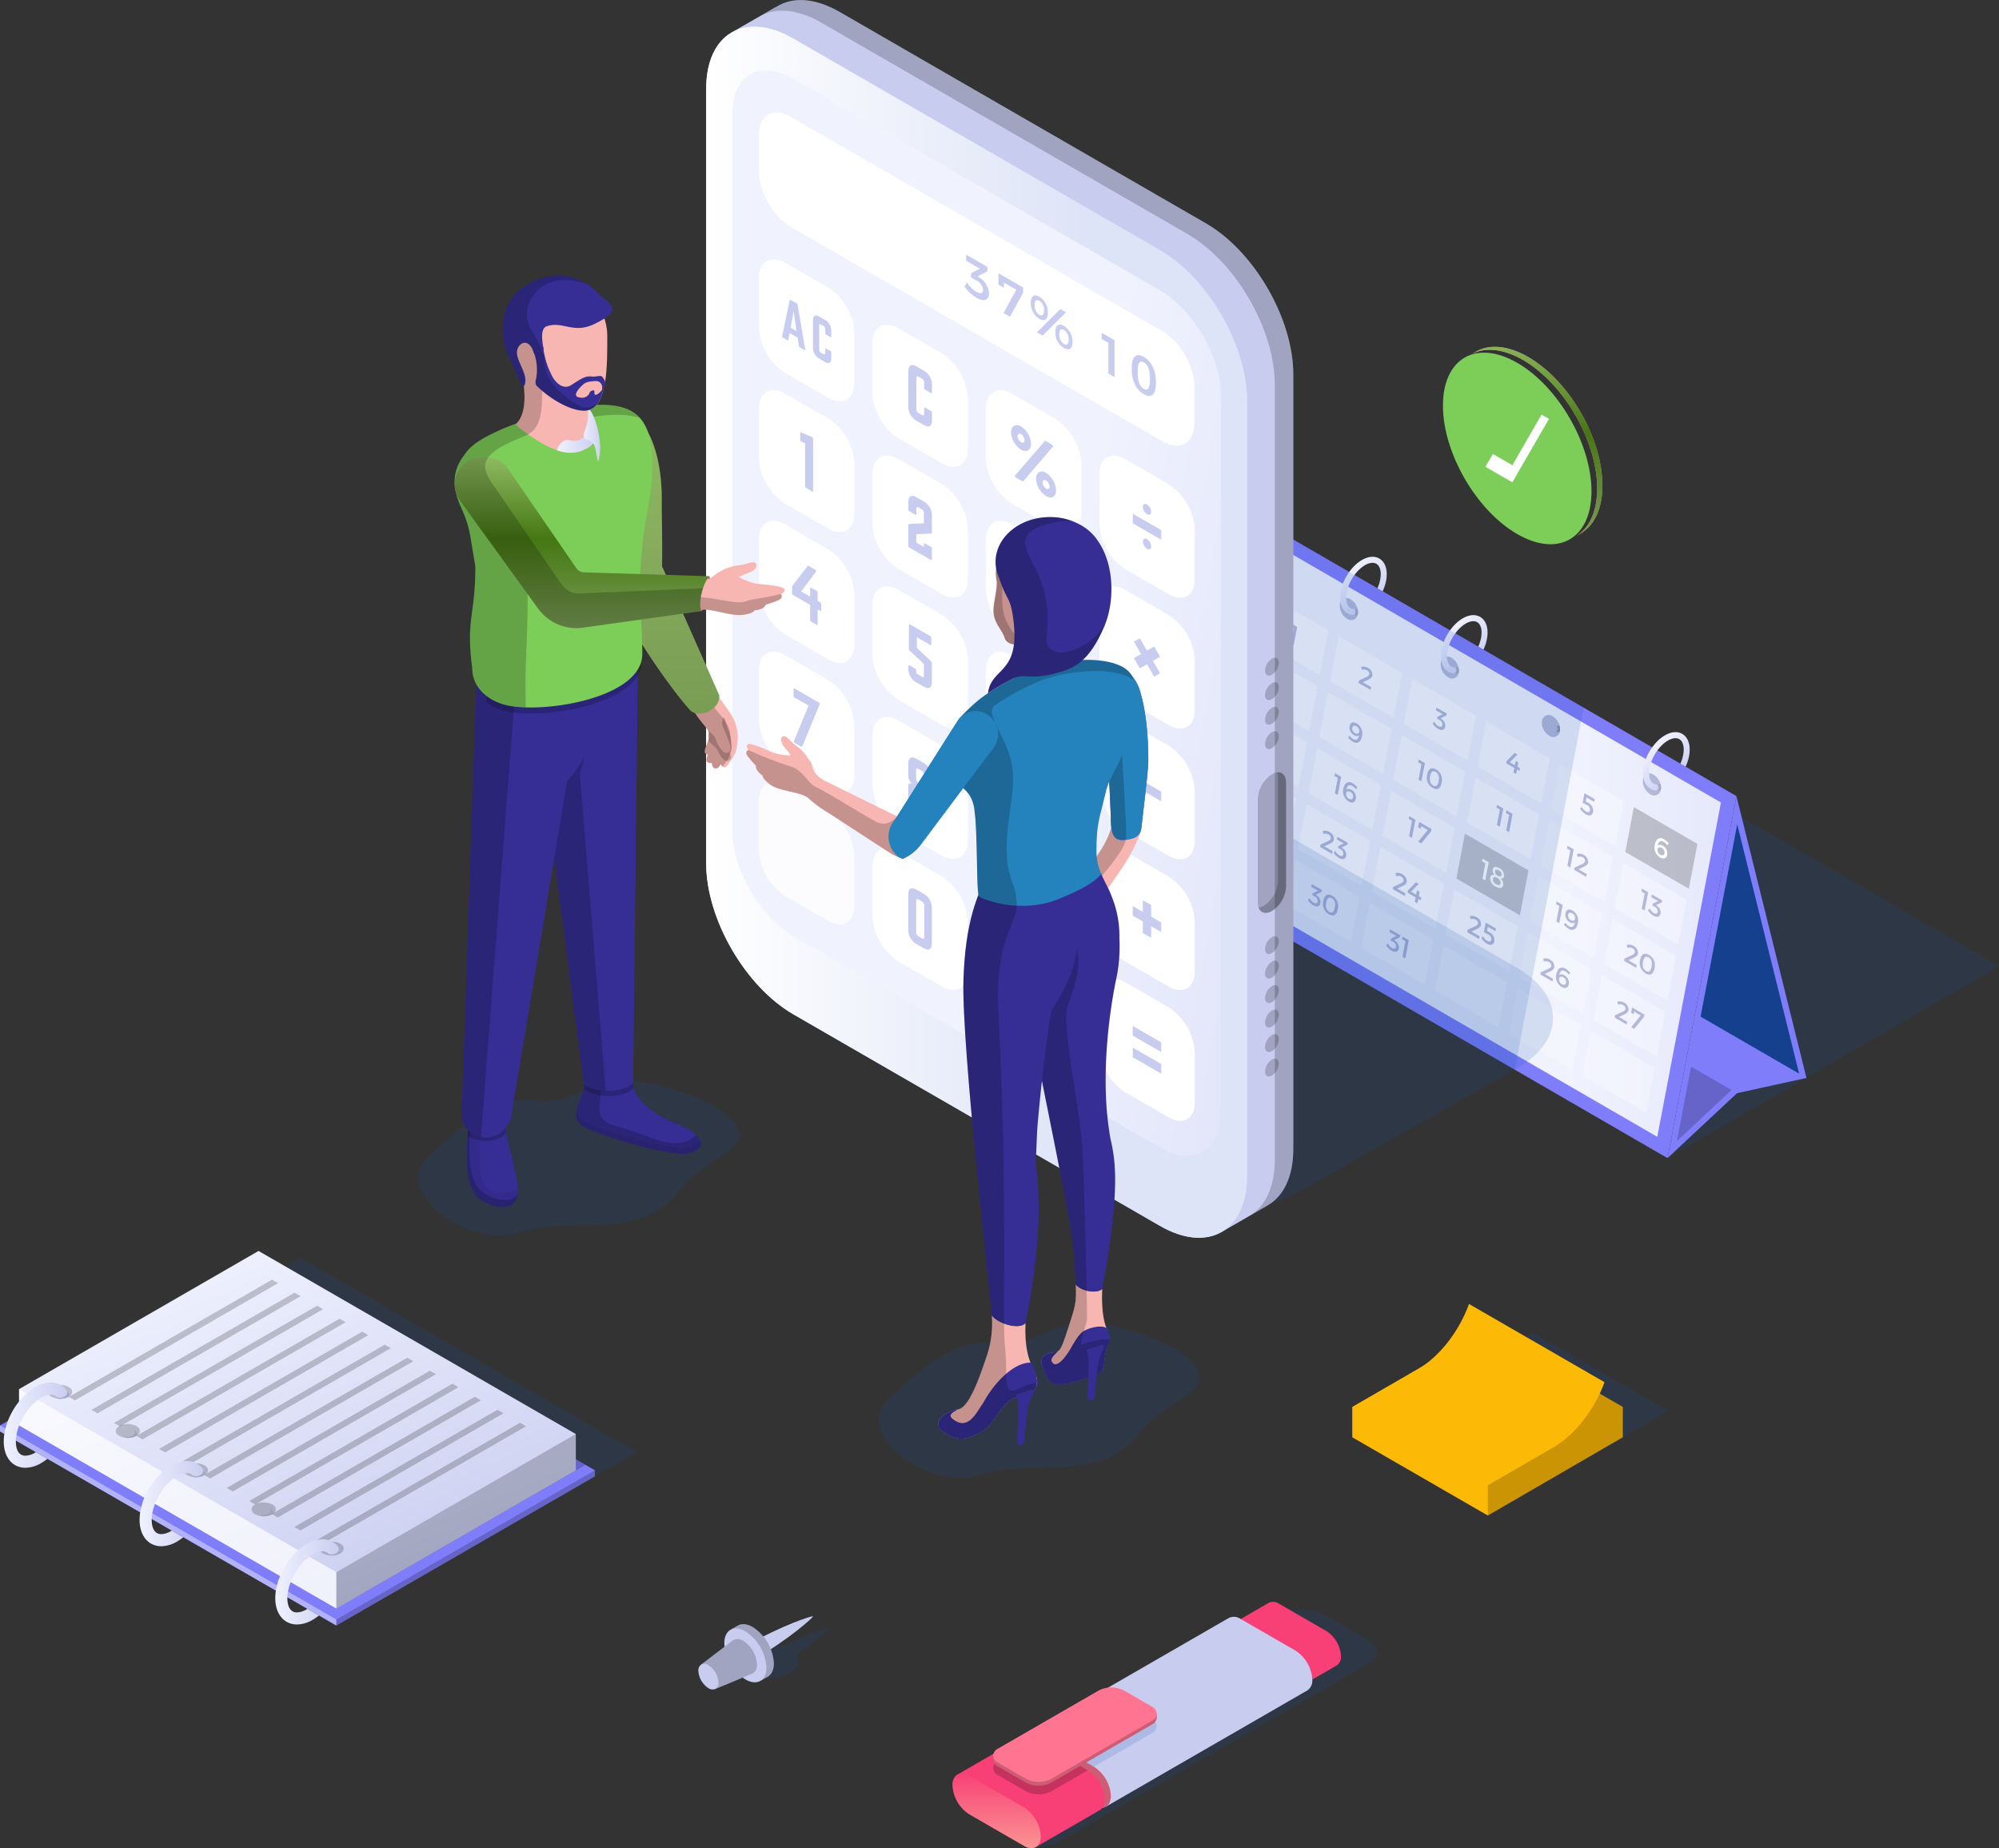 <svg xmlns="http://www.w3.org/2000/svg" xmlns:xlink="http://www.w3.org/1999/xlink" width="594.729" height="549.816" viewBox="0 0 594.729 549.816">
  <rect x="0" y="0" width="594.729" height="549.816" fill="#333333" stroke="none"/>
  <defs>
    <linearGradient id="linear-gradient" x1="0.742" y1="-4.193" x2="1.792" y2="-4.193" gradientUnits="objectBoundingBox">
      <stop offset="0" stop-color="#f0f2fe"/>
      <stop offset="1" stop-color="#c8cdf0"/>
    </linearGradient>
    <linearGradient id="linear-gradient-2" x1="0.232" y1="0.175" x2="0.719" y2="0.848" xlink:href="#linear-gradient"/>
    <linearGradient id="linear-gradient-4" x1="0.231" y1="0.175" x2="0.718" y2="0.847" xlink:href="#linear-gradient"/>
    <linearGradient id="linear-gradient-5" x1="0.231" y1="0.174" x2="0.718" y2="0.847" xlink:href="#linear-gradient"/>
    <linearGradient id="linear-gradient-6" x1="0.232" y1="0.175" x2="0.719" y2="0.847" xlink:href="#linear-gradient"/>
    <linearGradient id="linear-gradient-7" x1="-5.134" y1="4.422" x2="-2.947" y2="4.422" gradientUnits="objectBoundingBox">
      <stop offset="0.34" stop-color="#f0f2fe"/>
      <stop offset="0.4" stop-color="#c8cdf0"/>
    </linearGradient>
    <linearGradient id="linear-gradient-8" y1="0.5" x2="1" y2="0.5" gradientUnits="objectBoundingBox">
      <stop offset="0" stop-color="#fff"/>
      <stop offset="0.7" stop-color="#dee4f7"/>
    </linearGradient>
    <linearGradient id="linear-gradient-9" x1="1.968" y1="-2.772" x2="3.297" y2="-2.253" xlink:href="#linear-gradient"/>
    <linearGradient id="linear-gradient-10" x1="0.5" x2="0.5" y2="1" gradientUnits="objectBoundingBox">
      <stop offset="0" stop-color="#8fba61"/>
      <stop offset="1" stop-color="#799c54"/>
    </linearGradient>
    <linearGradient id="linear-gradient-13" x1="0" y1="0.5" x2="1" y2="0.5" xlink:href="#linear-gradient"/>
    <linearGradient id="linear-gradient-16" x1="0.5" x2="0.5" y2="1" gradientUnits="objectBoundingBox">
      <stop offset="0" stop-color="#8fba61"/>
      <stop offset="0.481" stop-color="#457713"/>
      <stop offset="1" stop-color="#799c54"/>
    </linearGradient>
    <linearGradient id="linear-gradient-18" x1="0.212" y1="0.063" x2="0.785" y2="0.955" xlink:href="#linear-gradient"/>
    <linearGradient id="linear-gradient-19" x1="-0.009" y1="0.538" x2="0.991" y2="0.538" xlink:href="#linear-gradient"/>
    <linearGradient id="linear-gradient-23" x1="-0.01" y1="0.538" x2="0.99" y2="0.538" xlink:href="#linear-gradient"/>
    <linearGradient id="linear-gradient-24" x1="-18.234" y1="20.028" x2="-17.564" y2="20.028" gradientUnits="objectBoundingBox">
      <stop offset="0" stop-color="#fdd2a7"/>
      <stop offset="0.76" stop-color="#fa7387"/>
      <stop offset="1" stop-color="#f83f76"/>
    </linearGradient>
    <linearGradient id="linear-gradient-25" x1="-7.664" y1="9.396" x2="-7.312" y2="9.396" gradientUnits="objectBoundingBox">
      <stop offset="0.3" stop-color="#f0f2fe"/>
      <stop offset="1" stop-color="#c8cdf0"/>
    </linearGradient>
    <linearGradient id="linear-gradient-26" x1="-14.125" y1="13.566" x2="-13.455" y2="13.566" xlink:href="#linear-gradient-24"/>
    <linearGradient id="linear-gradient-27" x1="0.5" y1="1" x2="0.5" gradientUnits="objectBoundingBox">
      <stop offset="0" stop-color="#fdd2a7"/>
      <stop offset="1" stop-color="#f83f76"/>
    </linearGradient>
    <linearGradient id="linear-gradient-28" x1="-20.361" y1="-122.462" x2="-20.122" y2="-122.462" gradientUnits="objectBoundingBox">
      <stop offset="0.3" stop-color="#f0f2fe"/>
      <stop offset="0.7" stop-color="#c8cdf0"/>
    </linearGradient>
    <linearGradient id="linear-gradient-29" x1="-26.952" y1="-88.894" x2="-25.757" y2="-88.894" xlink:href="#linear-gradient-28"/>
    <linearGradient id="linear-gradient-30" x1="-22.151" y1="-102.125" x2="-21.492" y2="-102.125" xlink:href="#linear-gradient-28"/>
  </defs>
  <g id="Group_10049" data-name="Group 10049" transform="translate(-24262.637 -13827.959)">
    <g id="Outsource" transform="translate(24262.637 13827.954)">
      <g id="Layer_2" transform="translate(0 0.005)">
        <g id="_Layer_" transform="translate(0 0)">
          <g id="Group_2911" data-name="Group 2911">
            <g id="Group_2877" data-name="Group 2877" transform="translate(329.388 140.336)">
              <path id="Path_9311" data-name="Path 9311" d="M695.75,460.39l98.62-57.11,166.719,96.5-98.621,57.11Z" transform="translate(-695.75 -352.694)" fill="#1a50b2" opacity="0.15"/>
              <g id="Group_2869" data-name="Group 2869" transform="translate(166.719 96.505)">
                <path id="Path_9312" data-name="Path 9312" d="M1069.687,592.487,1089.7,588.1l-19.619-78.961L1050.85,610.094Z" transform="translate(-1049.453 -504.941)" fill="#1a50b2"/>
                <path id="Path_9313" data-name="Path 9313" d="M1069.687,592.487,1089.7,588.1l-19.619-78.961L1050.85,610.094Z" transform="translate(-1049.453 -504.941)" opacity="0.2"/>
                <path id="Path_9314" data-name="Path 9314" d="M1069.687,660.257l19.951-4.379-31.161-18.037-7.627,40.023Z" transform="translate(-1049.453 -572.711)" fill="#7f7dfa"/>
                <path id="Path_9315" data-name="Path 9315" d="M1050.85,694.4l18.459-17.252-13.667-7.9Z" transform="translate(-1049.453 -589.246)" opacity="0.2"/>
                <path id="Path_9316" data-name="Path 9316" d="M1068.637,508.668l18.4,74.082-18.862,4.142-.483.1-.359.339-16.639,15.55,17.943-94.218Zm-.231-8.4L1047.9,607.966l20.67-19.315,20.67-4.54-20.831-83.84h0Z" transform="translate(-1047.9 -500.271)" fill="#7f7dfa"/>
              </g>
              <g id="Group_2870" data-name="Group 2870">
                <path id="Path_9317" data-name="Path 9317" d="M862.468,500.625l-166.718-96.5,20.514-107.7,166.712,96.5Z" transform="translate(-695.75 -296.43)" fill="#7f7dfa"/>
                <path id="Path_9318" data-name="Path 9318" d="M724.442,309.81,705.5,409.272l159.058,92.063L883.5,401.878Z" transform="translate(-700.884 -303.475)" fill="url(#linear-gradient)"/>
                <path id="Path_9319" data-name="Path 9319" d="M965.474,520.52l18.9,10.941,2.544-13.36-18.9-10.941Zm-50.264,7.892,18.9,10.941,2.544-13.36-18.895-10.936-2.544,13.36Z" transform="translate(-811.311 -407.394)" opacity="0.2"/>
                <path id="Path_9320" data-name="Path 9320" d="M765.911,421.453l18.9,10.936-2.544,13.36-18.9-10.935,2.544-13.36ZM747.75,388.8l18.895,10.936,2.544-13.36-18.9-10.937L747.746,388.8Zm40.744,42.073,18.9,10.941,2.544-13.36-18.9-10.936-2.544,13.36Zm-21.957-12.707L785.431,429.1l2.544-13.36-18.895-10.936Zm-15.613-46.022,18.89,10.933,2.544-13.36-18.895-10.941-2.544,13.365Zm34.4,75.384,18.895,10.941,2.544-13.365-18.9-10.936Zm-15.614-46.022,18.895,10.936,2.544-13.36-18.9-10.941-2.544,13.36Zm12.442,62.677,18.9,10.941,2.544-13.36-18.9-10.941-2.544,13.365Zm-9.27-79.333,18.895,10.941,2.544-13.365L775.43,371.49Zm-12.692,66.621,18.9,10.936,2.544-13.36-18.895-10.936ZM744.58,405.449l18.895,10.936,2.544-13.36-18.895-10.941-2.544,13.36Zm-21.966-12.714,18.9,10.941,2.544-13.365-18.9-10.936-2.544,13.356Zm3.172-16.655,18.9,10.941,2.544-13.365-18.9-10.939-2.544,13.36Zm-9.516,49.966,18.9,10.936,2.544-13.36-18.9-10.936Zm3.172-16.656,18.9,10.936,2.544-13.36-18.9-10.936Zm9.516-49.966,18.895,10.936L750.4,357,731.5,346.06ZM741.4,422.1l18.895,10.936,2.544-13.365-18.894-10.936L741.4,422.1Zm-3.172,16.656,18.895,10.936,2.544-13.36-18.891-10.939ZM791.66,414.21l18.895,10.941,2.544-13.365L794.2,400.85l-2.544,13.36Zm15.613,46.022,18.9,10.936,2.544-13.36-18.9-10.941-2.544,13.36ZM804.1,476.888,823,487.824l2.544-13.36-18.9-10.936Zm-9.268-79.334,18.895,10.936,2.544-13.36-18.895-10.936ZM816.8,410.266l18.895,10.941,2.544-13.36-18.895-10.941Zm-3.172,16.66,18.895,10.941,2.544-13.365-18.895-10.941Z" transform="translate(-706.555 -322.563)" fill="#fff" opacity="0.6"/>
                <path id="Path_9321" data-name="Path 9321" d="M970.157,573l18.895,10.941L991.6,570.58,972.7,559.644Zm-12.441-62.669,18.9,10.932,2.544-13.36-18.895-10.941Zm-3.172,16.651,18.895,10.941,2.544-13.36-18.895-10.936-2.544,13.361Zm18.785,29.367,18.9,10.941,2.544-13.36-18.9-10.941ZM976.5,539.7l18.9,10.936,2.544-13.36-18.9-10.936Zm3.172-16.655,18.9,10.941,2.544-13.365-18.9-10.941-2.544,13.36ZM960.888,493.68l18.895,10.936,2.544-13.36L963.435,480.32ZM948.2,560.3l18.895,10.936,2.544-13.36-18.895-10.937L948.2,560.3Zm3.172-16.656,18.895,10.936,2.544-13.36-18.895-10.936Z" transform="translate(-828.683 -393.261)" fill="#fff" opacity="0.3"/>
                <path id="Path_9322" data-name="Path 9322" d="M986.907,528.268l-.464.5a3.478,3.478,0,0,0-1.051-.99c-.975-.563-1.581-.038-1.775,1.15.365-.345.89-.339,1.52.033a2.5,2.5,0,0,1,1.293,2.661c-.213,1.122-1.047,1.416-2.12.8a3.454,3.454,0,0,1-1.548-3.825c.327-1.723,1.387-2.367,2.714-1.6a5.284,5.284,0,0,1,1.425,1.278Zm-3.342,1.723a1.583,1.583,0,0,0,.848,1.612c.611.355,1.093.213,1.221-.445a1.486,1.486,0,0,0-.8-1.572c-.678-.394-1.175-.158-1.274.405Zm-52.106,8.773.88-4.606-.99-.568.156-.814,1.837,1.065-1.032,5.42-.848-.493Zm6.425-.786a.829.829,0,0,1-.97.729,2.281,2.281,0,0,1,.739,1.96c-.185.966-1.042,1.122-2.239.424a2.708,2.708,0,0,1-1.643-2.661.973.973,0,0,1,1.3-.8,2.028,2.028,0,0,1-.559-1.643c.17-.848.914-.99,1.946-.4a2.393,2.393,0,0,1,1.425,2.382Zm-3.29.824a1.534,1.534,0,0,0,.952,1.567c.72.416,1.2.327,1.311-.254a1.556,1.556,0,0,0-.966-1.557c-.71-.411-1.19-.327-1.3.244Zm.625-2.306a1.332,1.332,0,0,0,.81,1.349c.611.355,1.018.27,1.117-.232a1.331,1.331,0,0,0-.814-1.357c-.606-.346-1.019-.261-1.114.241Z" transform="translate(-819.81 -417.67)" fill="#fff"/>
                <path id="Path_9323" data-name="Path 9323" d="M768.107,397.739l.876-4.606-.985-.568.156-.814,1.837,1.06-1.032,5.42-.848-.493Zm24.273,9.52c-.1.55-.611.937-1.264,1.245l-1.6.734,2.46,1.425-.156.824-3.584-2.074.128-.662,2.268-1.07a1.294,1.294,0,0,0,.829-.8,1.169,1.169,0,0,0-.706-1.187,1.83,1.83,0,0,0-1.505-.114l-.2-.9a2.629,2.629,0,0,1,1.984.289,2.341,2.341,0,0,1,1.349,2.29Zm20.525,12.9a2.326,2.326,0,0,1,1.141,2.277c-.194,1.018-1.042,1.3-2.169.653a4.781,4.781,0,0,1-1.586-1.567l.493-.544a3.122,3.122,0,0,0,1.187,1.311c.667.388,1.126.237,1.231-.317a1.454,1.454,0,0,0-.895-1.511l-.7-.4.1-.53,1.6-.763-2.017-1.164.156-.814,3.068,1.775-.109.572-1.762.838.255.185Zm21.858,13.777.246-1.287.79.459-.246,1.287.734.424-.152.814-.734-.424-.254,1.335-.791-.459.254-1.335-2.405-1.392.128-.678,2.367-2.415.823.478-2.259,2.325,1.5.866Zm21.328,9.606-.222,1.164.7.393a2.708,2.708,0,0,1,1.487,2.694c-.208,1.1-1.084,1.392-2.215.739a5.423,5.423,0,0,1-1.672-1.661l.478-.545a3.614,3.614,0,0,0,1.25,1.357c.653.379,1.117.246,1.236-.365a1.485,1.485,0,0,0-.876-1.5c-.3-.17-.99-.535-1.335-.7l.545-2.864,3.068,1.775-.152.829-2.29-1.326Zm-113.36-42-.9-.521,2.831-3.465-1.96-1.137-.152.748-.748-.431.3-1.581,3.665,2.12-.132.7-2.906,3.562Zm24.6,9.734a.84.84,0,0,1-.97.729,2.249,2.249,0,0,1,.734,1.955c-.18.966-1.041,1.122-2.239.431a2.713,2.713,0,0,1-1.643-2.666.968.968,0,0,1,1.3-.79,2.043,2.043,0,0,1-.559-1.648c.161-.848.919-.994,1.946-.4a2.4,2.4,0,0,1,1.425,2.382Zm-3.291.819a1.542,1.542,0,0,0,.952,1.577c.72.416,1.2.327,1.316-.26.109-.568-.246-1.141-.97-1.557s-1.193-.322-1.3.242Zm.62-2.3a1.327,1.327,0,0,0,.814,1.344c.611.355,1.018.275,1.117-.227a1.341,1.341,0,0,0-.814-1.357c-.6-.35-1.018-.265-1.113.242Zm20.471,15.874.459-.5a3.4,3.4,0,0,0,1.051.985c.981.563,1.582.042,1.781-1.146-.36.345-.89.339-1.52-.033a2.5,2.5,0,0,1-1.292-2.661c.218-1.127,1.047-1.416,2.12-.8a3.453,3.453,0,0,1,1.55,3.825c-.327,1.728-1.382,2.375-2.714,1.6a5.151,5.151,0,0,1-1.425-1.283Zm3.337-1.718a1.573,1.573,0,0,0-.848-1.6c-.611-.355-1.093-.218-1.216.44a1.488,1.488,0,0,0,.8,1.577c.678.393,1.179.152,1.278-.407Zm17.641,14.274.876-4.606-.985-.568.156-.814,1.837,1.06-1.032,5.42-.848-.493Zm6.855.961c-.339,1.757-1.283,2.29-2.656,1.491a3.505,3.505,0,0,1-1.624-3.972c.339-1.761,1.287-2.3,2.666-1.491a3.516,3.516,0,0,1,1.619,3.972Zm-3.414-1.974c-.26,1.364.042,2.259.89,2.746s1.392.09,1.648-1.278-.042-2.259-.88-2.751-1.4-.1-1.657,1.278Zm19.874,14.511.876-4.606-.99-.572.156-.814,1.837,1.06-1.032,5.42-.848-.493Zm2.784,1.611.88-4.606-.99-.568.156-.814,1.837,1.06-1.032,5.42Zm18.18,10.543.876-4.6-.985-.572.156-.814,1.837,1.065-1.032,5.42-.848-.493Zm6.164-.975c-.1.544-.611.937-1.264,1.245l-1.59.734,2.46,1.425-.156.824-3.584-2.079.128-.667,2.268-1.07a1.31,1.31,0,0,0,.833-.8,1.187,1.187,0,0,0-.71-1.187,1.866,1.866,0,0,0-1.505-.114l-.2-.9a2.652,2.652,0,0,1,1.984.284,2.346,2.346,0,0,1,1.344,2.3Zm15.974,13.748.876-4.606-.985-.572.156-.814,1.837,1.06-1.032,5.428-.848-.493Zm4.45-.9a2.315,2.315,0,0,1,1.141,2.272c-.194,1.014-1.037,1.307-2.164.658a4.751,4.751,0,0,1-1.586-1.572l.5-.539a3.205,3.205,0,0,0,1.179,1.311c.667.383,1.131.237,1.236-.317a1.453,1.453,0,0,0-.895-1.505l-.7-.407.1-.53,1.6-.757-2.017-1.17.156-.814,3.068,1.775-.109.572-1.756.833.255.185ZM737.3,416.883l.876-4.606-.985-.568.152-.814,1.837,1.06-1.032,5.416-.848-.493Zm4.734.36.246-1.283.79.459-.246,1.287.734.424-.156.814-.739-.424-.254,1.335-.79-.455.254-1.335-2.405-1.392.128-.686,2.367-2.41.823.473-2.259,2.329,1.5.866Zm17.386,12.424.876-4.606-.985-.572.156-.814,1.837,1.065-1.032,5.42Zm3.939-2.831-.222,1.17.691.393a2.708,2.708,0,0,1,1.487,2.694c-.209,1.1-1.08,1.4-2.211.739a5.488,5.488,0,0,1-1.676-1.662l.483-.549a3.626,3.626,0,0,0,1.254,1.357c.658.379,1.117.246,1.236-.365a1.485,1.485,0,0,0-.876-1.5c-.3-.175-.99-.539-1.335-.7l.549-2.864,3.063,1.775-.147.829-2.29-1.331ZM781.219,442.3l.88-4.606-.99-.568.156-.814,1.837,1.06-1.036,5.421Zm6.689-1.728-.464.493a3.4,3.4,0,0,0-1.051-.985c-.975-.568-1.581-.042-1.775,1.141.36-.346.885-.332,1.52.033a2.5,2.5,0,0,1,1.292,2.666c-.213,1.122-1.047,1.41-2.12.79a3.46,3.46,0,0,1-1.553-3.825c.332-1.728,1.387-2.375,2.723-1.6a5.224,5.224,0,0,1,1.425,1.283Zm-3.337,1.718a1.594,1.594,0,0,0,.848,1.611c.611.355,1.093.213,1.221-.445a1.485,1.485,0,0,0-.8-1.572c-.685-.394-1.177-.158-1.277.405ZM803.3,455.076l.876-4.606-.985-.568.152-.814,1.837,1.06-1.032,5.416-.848-.488Zm3.627,2.1-.9-.521,2.831-3.465L806.9,452.06l-.152.753-.748-.436.3-1.577,3.664,2.12-.132.7-2.912,3.562Zm40.194,23.264.876-4.606-.985-.568.152-.814,1.837,1.06-1.032,5.42Zm2.226.876.464-.493a3.393,3.393,0,0,0,1.047.985c.98.568,1.586.042,1.775-1.146-.36.346-.885.339-1.52-.028a2.5,2.5,0,0,1-1.292-2.661c.213-1.122,1.047-1.416,2.12-.8a3.457,3.457,0,0,1,1.548,3.83c-.327,1.728-1.388,2.375-2.714,1.6a5.226,5.226,0,0,1-1.425-1.283Zm3.337-1.718a1.583,1.583,0,0,0-.848-1.611c-.611-.35-1.093-.213-1.221.445a1.486,1.486,0,0,0,.8,1.572c.678.4,1.174.156,1.272-.407ZM871.4,489.968c-.1.544-.611.937-1.264,1.245l-1.6.739,2.46,1.425-.156.824-3.584-2.074.128-.667,2.268-1.07a1.294,1.294,0,0,0,.829-.8,1.177,1.177,0,0,0-.71-1.187,1.818,1.818,0,0,0-1.5-.114l-.2-.9a2.588,2.588,0,0,1,1.984.284,2.348,2.348,0,0,1,1.349,2.29Zm4.919,4.388c-.339,1.756-1.283,2.29-2.661,1.491a3.509,3.509,0,0,1-1.624-3.972c.339-1.757,1.283-2.29,2.666-1.491a3.51,3.51,0,0,1,1.616,3.972Zm-3.42-1.975c-.26,1.368.038,2.259.891,2.751s1.392.09,1.652-1.278-.042-2.259-.885-2.746-1.392-.1-1.657,1.278ZM737.812,431.146c-.1.549-.611.937-1.26,1.25l-1.59.739,2.46,1.421-.156.824-3.584-2.074.128-.662,2.263-1.075a1.305,1.305,0,0,0,.829-.8,1.181,1.181,0,0,0-.71-1.187,1.848,1.848,0,0,0-1.505-.119l-.2-.9a2.612,2.612,0,0,1,1.984.288,2.344,2.344,0,0,1,1.346,2.3Zm.857,5.042.88-4.606-.985-.572.152-.814,1.837,1.065-1.032,5.416-.848-.493Zm20.116,7.1c-.1.55-.611.937-1.259,1.25l-1.591.734,2.46,1.425-.156.819-3.584-2.074.128-.662,2.268-1.07a1.306,1.306,0,0,0,.829-.8,1.177,1.177,0,0,0-.71-1.187,1.848,1.848,0,0,0-1.505-.114l-.2-.9a2.591,2.591,0,0,1,1.984.289,2.337,2.337,0,0,1,1.344,2.29Zm4.241,2.448c-.1.55-.611.937-1.26,1.25l-1.6.734,2.46,1.425-.156.824-3.584-2.078.128-.662,2.27-1.066a1.305,1.305,0,0,0,.829-.8,1.164,1.164,0,0,0-.71-1.187,1.839,1.839,0,0,0-1.5-.119l-.2-.895a2.591,2.591,0,0,1,1.984.289,2.342,2.342,0,0,1,1.344,2.29Zm17.9,10.34c-.1.549-.611.937-1.26,1.25l-1.6.734,2.46,1.421-.156.824-3.584-2.074.128-.662,2.268-1.075a1.305,1.305,0,0,0,.828-.8,1.175,1.175,0,0,0-.71-1.179,1.839,1.839,0,0,0-1.5-.119l-.2-.9a2.591,2.591,0,0,1,1.984.289,2.337,2.337,0,0,1,1.344,2.29Zm2.519,2.528a2.3,2.3,0,0,1,1.141,2.272c-.194,1.014-1.042,1.307-2.164.653a4.78,4.78,0,0,1-1.586-1.567l.5-.544a3.2,3.2,0,0,0,1.179,1.311c.668.388,1.126.237,1.231-.312a1.46,1.46,0,0,0-.895-1.51l-.7-.4.1-.535,1.6-.763-2.017-1.17.156-.81L785.064,457l-.109.572-1.756.843.254.185Zm19.146,10.037c-.1.55-.611.933-1.264,1.245l-1.591.734,2.46,1.43-.156.819-3.589-2.074.128-.667,2.263-1.07a1.29,1.29,0,0,0,.829-.8,1.177,1.177,0,0,0-.71-1.187,1.866,1.866,0,0,0-1.505-.119l-.2-.895a2.591,2.591,0,0,1,1.984.289,2.337,2.337,0,0,1,1.344,2.29Zm2.807,3.792.246-1.287.791.455-.246,1.293.734.424-.156.81-.734-.424-.254,1.331-.79-.459.254-1.331-2.405-1.392.128-.678,2.367-2.41.824.473-2.259,2.329,1.495.865Zm19.306,8.99c-.1.549-.611.937-1.26,1.245l-1.6.739,2.46,1.425-.156.819-3.584-2.079.128-.658,2.268-1.07a1.315,1.315,0,0,0,.833-.8,1.175,1.175,0,0,0-.715-1.187,1.828,1.828,0,0,0-1.505-.119l-.2-.895a2.61,2.61,0,0,1,1.984.284,2.337,2.337,0,0,1,1.344,2.29Zm2.008.606-.222,1.17.7.393a2.694,2.694,0,0,1,1.482,2.689c-.209,1.093-1.08,1.4-2.211.739a5.47,5.47,0,0,1-1.676-1.657l.483-.55a3.692,3.692,0,0,0,1.25,1.357c.653.379,1.122.246,1.24-.369a1.487,1.487,0,0,0-.876-1.5c-.3-.175-.994-.539-1.34-.7l.545-2.864,3.068,1.775-.147.824-2.29-1.326Zm19.794,12.011c-.1.549-.611.933-1.259,1.25l-1.6.729,2.46,1.425-.156.824-3.584-2.074.128-.662,2.268-1.07a1.315,1.315,0,0,0,.834-.8,1.187,1.187,0,0,0-.71-1.187,1.827,1.827,0,0,0-1.505-.114l-.2-.9a2.612,2.612,0,0,1,1.984.289,2.337,2.337,0,0,1,1.349,2.29Zm4.763,1.7-.464.493a3.512,3.512,0,0,0-1.051-.985c-.98-.568-1.581-.038-1.775,1.146.36-.35.885-.339,1.52.029a2.493,2.493,0,0,1,1.287,2.666c-.213,1.126-1.047,1.41-2.12.79a3.45,3.45,0,0,1-1.548-3.825c.327-1.729,1.387-2.375,2.714-1.6a5.294,5.294,0,0,1,1.425,1.283Zm-3.343,1.718a1.594,1.594,0,0,0,.848,1.612c.611.355,1.1.208,1.221-.445a1.476,1.476,0,0,0-.8-1.567c-.681-.392-1.178-.155-1.277.408Zm20.651,9.385c-.1.55-.611.937-1.26,1.25l-1.6.734,2.46,1.425-.156.819-3.584-2.074.128-.667,2.268-1.07a1.306,1.306,0,0,0,.829-.8,1.174,1.174,0,0,0-.71-1.187,1.848,1.848,0,0,0-1.505-.119l-.2-.9a2.59,2.59,0,0,1,1.984.289,2.343,2.343,0,0,1,1.344,2.29Zm1.7,5.53-.9-.521,2.831-3.465-1.96-1.131-.152.753-.748-.435.3-1.581,3.664,2.12-.132.691-2.907,3.562ZM733.519,447.132c-.1.554-.611.937-1.259,1.25l-1.6.739,2.466,1.425-.156.819-3.584-2.074.123-.662,2.268-1.07a1.3,1.3,0,0,0,.833-.8,1.188,1.188,0,0,0-.71-1.187,1.857,1.857,0,0,0-1.5-.119l-.2-.9a2.612,2.612,0,0,1,1.984.288,2.343,2.343,0,0,1,1.344,2.29Zm4.5,2.646a.828.828,0,0,1-.97.729,2.254,2.254,0,0,1,.739,1.96c-.185.97-1.047,1.122-2.239.431a2.708,2.708,0,0,1-1.643-2.666.97.97,0,0,1,1.3-.8,2.028,2.028,0,0,1-.559-1.643c.17-.857.918-.994,1.946-.4a2.391,2.391,0,0,1,1.425,2.375Zm-3.29.824a1.544,1.544,0,0,0,.957,1.572c.72.416,1.2.327,1.311-.26.109-.563-.246-1.136-.966-1.553s-1.2-.316-1.305.243Zm.62-2.3a1.336,1.336,0,0,0,.814,1.349c.611.355,1.018.27,1.117-.232a1.338,1.338,0,0,0-.814-1.357c-.6-.346-1.025-.26-1.12.241Zm20.168,11.566c-.1.55-.611.937-1.26,1.25l-1.6.734,2.46,1.425-.156.824-3.584-2.079.128-.667,2.268-1.07a1.316,1.316,0,0,0,.834-.8,1.181,1.181,0,0,0-.71-1.187,1.848,1.848,0,0,0-1.505-.114l-.2-.9a2.591,2.591,0,0,1,1.984.289,2.334,2.334,0,0,1,1.344,2.29Zm.293,4.3.46-.493a3.458,3.458,0,0,0,1.056.98c.975.568,1.581.038,1.775-1.146-.36.35-.885.339-1.52-.028a2.5,2.5,0,0,1-1.292-2.661c.213-1.127,1.047-1.416,2.12-.8a3.45,3.45,0,0,1,1.548,3.825c-.327,1.728-1.387,2.367-2.714,1.6a5.227,5.227,0,0,1-1.425-1.283Zm3.337-1.718a1.583,1.583,0,0,0-.848-1.611c-.611-.35-1.093-.209-1.217.449a1.463,1.463,0,0,0,.8,1.567c.676.4,1.168.159,1.267-.4Zm16.641,10.207a2.309,2.309,0,0,1,1.141,2.277c-.189,1.013-1.037,1.311-2.164.658a4.75,4.75,0,0,1-1.586-1.572l.5-.535a3.2,3.2,0,0,0,1.179,1.311c.667.388,1.126.242,1.231-.322a1.457,1.457,0,0,0-.895-1.505l-.7-.4.1-.535,1.6-.757-2.017-1.164.156-.819,3.068,1.775-.109.572-1.757.838.255.185Zm6.284,4.117c-.339,1.757-1.283,2.29-2.661,1.491a3.505,3.505,0,0,1-1.624-3.972c.339-1.762,1.283-2.3,2.666-1.5A3.522,3.522,0,0,1,782.068,476.775Zm-3.414-1.974c-.255,1.368.042,2.259.89,2.751s1.392.09,1.652-1.278-.042-2.259-.885-2.746-1.4-.1-1.661,1.278Zm20.44,11.339a2.334,2.334,0,0,1,1.146,2.29c-.194,1.018-1.047,1.316-2.173.658a4.762,4.762,0,0,1-1.6-1.581l.5-.545a3.188,3.188,0,0,0,1.187,1.321c.672.388,1.137.242,1.24-.317a1.463,1.463,0,0,0-.9-1.515l-.706-.407.1-.539,1.612-.763-2.026-1.17.156-.814,3.082,1.781-.109.572-1.766.843.254.185Zm2.23,4.791.88-4.63-.994-.572.156-.819,1.846,1.07-1.036,5.449Z" transform="translate(-713.464 -346.622)" fill="#b4b8d8"/>
              </g>
              <g id="Group_2876" data-name="Group 2876" transform="translate(39.137 7.881)">
                <g id="Group_2871" data-name="Group 2871" transform="translate(120.24 69.589)">
                  <path id="Path_9324" data-name="Path 9324" d="M1037.74,490.867a4.534,4.534,0,0,0-2.12-4.41,1.993,1.993,0,0,0-3.205,1.326,4.517,4.517,0,0,0,2.12,4.41,2,2,0,0,0,3.21-1.326Z" transform="translate(-1032.38 -473.761)" fill="#b4b8d8"/>
                  <path id="Path_9325" data-name="Path 9325" d="M1036.8,477.45a5.012,5.012,0,0,0,.985-.1,1.112,1.112,0,0,0,.052-.18,3.714,3.714,0,0,0-.1-1.667,3.675,3.675,0,0,1-.937.147,2.175,2.175,0,0,1-1.117-.279c-.848-.493-1.321-1.6-1.321-3.13a11.359,11.359,0,0,1,1.648-5.492c1.661-2.874,4.2-4.881,6.191-4.881a2.223,2.223,0,0,1,1.117.279c1.657.957,1.742,4.114.339,7.294l1.553.895c1.9-4.156,1.562-8.271-.994-9.748a3.975,3.975,0,0,0-2.017-.521c-2.637,0-5.748,2.32-7.745,5.781a13.154,13.154,0,0,0-1.889,6.392c0,2.2.786,3.863,2.215,4.683a3.941,3.941,0,0,0,2.017.521Z" transform="translate(-1032.482 -460.064)" fill="url(#linear-gradient-2)"/>
                  <path id="Path_9326" data-name="Path 9326" d="M1041.461,493.068a1.254,1.254,0,0,1-.1,1.344.615.615,0,0,1-.284.185c.071,0,.132.024.209.024a5.008,5.008,0,0,0,.985-.1,1.165,1.165,0,0,0,.052-.18,3.718,3.718,0,0,0-.1-1.667,3.671,3.671,0,0,1-.937.147.475.475,0,0,1-.075-.009.722.722,0,0,1,.254.254Z" transform="translate(-1036.968 -477.234)" opacity="0.2"/>
                </g>
                <g id="Group_2872" data-name="Group 2872" transform="translate(90.208 52.21)">
                  <path id="Path_9327" data-name="Path 9327" d="M974.307,454.146a4.534,4.534,0,0,0-2.12-4.41,2,2,0,0,0-3.21,1.326,4.534,4.534,0,0,0,2.12,4.41A2,2,0,0,0,974.307,454.146Z" transform="translate(-968.943 -437.045)" fill="#b4b8d8"/>
                  <path id="Path_9328" data-name="Path 9328" d="M973.377,440.74a5.074,5.074,0,0,0,.985-.1c.014-.062.042-.114.053-.18a3.653,3.653,0,0,0-.1-1.667,3.678,3.678,0,0,1-.937.147,2.211,2.211,0,0,1-1.117-.279c-.848-.488-1.32-1.6-1.32-3.13a11.357,11.357,0,0,1,1.648-5.492c1.657-2.873,4.2-4.881,6.191-4.881a2.164,2.164,0,0,1,1.117.279c1.661.957,1.747,4.114.339,7.294l1.553.9c1.9-4.156,1.562-8.275-.994-9.748a4.058,4.058,0,0,0-2.022-.526c-2.637,0-5.752,2.325-7.745,5.781a13.17,13.17,0,0,0-1.889,6.392c0,2.2.786,3.863,2.215,4.683a3.946,3.946,0,0,0,2.022.521Z" transform="translate(-969.049 -423.359)" fill="url(#linear-gradient-2)"/>
                  <path id="Path_9329" data-name="Path 9329" d="M978.031,456.358a1.236,1.236,0,0,1-.1,1.34.594.594,0,0,1-.284.185c.071,0,.137.024.209.024a5.078,5.078,0,0,0,.985-.1c.014-.062.042-.114.052-.18a3.653,3.653,0,0,0-.1-1.667,3.671,3.671,0,0,1-.937.147c-.029,0-.052-.009-.076-.009a.762.762,0,0,1,.255.254Z" transform="translate(-973.535 -440.526)" opacity="0.2"/>
                </g>
                <g id="Group_2873" data-name="Group 2873" transform="translate(60.097 34.776)">
                  <path id="Path_9330" data-name="Path 9330" d="M910.7,417.341a4.53,4.53,0,0,0-2.12-4.41c-1.472-.848-2.906-.26-3.205,1.326a4.526,4.526,0,0,0,2.12,4.41A1.994,1.994,0,0,0,910.7,417.341Z" transform="translate(-905.338 -400.229)" fill="#b4b8d8"/>
                  <path id="Path_9331" data-name="Path 9331" d="M909.773,403.924a5.053,5.053,0,0,0,.985-.1c.014-.062.042-.114.057-.176a3.785,3.785,0,0,0-.1-1.667,3.479,3.479,0,0,1-.937.147,2.178,2.178,0,0,1-1.117-.284c-.848-.488-1.321-1.6-1.321-3.13a11.359,11.359,0,0,1,1.648-5.492c1.661-2.874,4.2-4.876,6.191-4.876a2.223,2.223,0,0,1,1.117.279c1.657.961,1.747,4.114.339,7.294l1.553.895c1.9-4.156,1.562-8.271-.994-9.748a3.992,3.992,0,0,0-2.017-.526c-2.637,0-5.748,2.325-7.745,5.781a13.162,13.162,0,0,0-1.885,6.392c0,2.2.786,3.858,2.215,4.683a3.991,3.991,0,0,0,2.017.526Z" transform="translate(-905.454 -386.537)" fill="url(#linear-gradient-4)"/>
                  <path id="Path_9332" data-name="Path 9332" d="M914.423,419.543a1.255,1.255,0,0,1-.1,1.344.614.614,0,0,1-.284.185c.071,0,.137.024.209.024a5.046,5.046,0,0,0,.985-.1c.014-.062.042-.114.057-.176a3.788,3.788,0,0,0-.1-1.667,3.479,3.479,0,0,1-.937.147c-.024,0-.047-.009-.075-.009a.711.711,0,0,1,.246.254Z" transform="translate(-909.93 -403.709)" opacity="0.2"/>
                </g>
                <g id="Group_2874" data-name="Group 2874" transform="translate(30.088 17.422)">
                  <path id="Path_9333" data-name="Path 9333" d="M847.313,380.641a4.537,4.537,0,0,0-2.12-4.41,2,2,0,0,0-3.21,1.326,4.534,4.534,0,0,0,2.12,4.41A2,2,0,0,0,847.313,380.641Z" transform="translate(-841.949 -363.55)" fill="#b4b8d8"/>
                  <path id="Path_9334" data-name="Path 9334" d="M846.4,367.25a4.743,4.743,0,0,0,.985-.1c.019-.062.042-.114.057-.18a3.627,3.627,0,0,0-.1-1.662,3.67,3.67,0,0,1-.933.147,2.241,2.241,0,0,1-1.122-.279c-.848-.493-1.316-1.6-1.316-3.13a11.372,11.372,0,0,1,1.648-5.492c1.657-2.873,4.2-4.881,6.191-4.876a2.211,2.211,0,0,1,1.117.279c1.657.961,1.742,4.114.339,7.294l1.553.9c1.9-4.156,1.562-8.275-.994-9.748a3.958,3.958,0,0,0-2.022-.521c-2.637,0-5.752,2.325-7.745,5.776a13.172,13.172,0,0,0-1.889,6.392c0,2.2.786,3.863,2.215,4.683a3.937,3.937,0,0,0,2.022.526Z" transform="translate(-842.07 -349.879)" fill="url(#linear-gradient-5)"/>
                  <path id="Path_9335" data-name="Path 9335" d="M851.043,382.853a1.243,1.243,0,0,1-.1,1.344.579.579,0,0,1-.284.185c.071,0,.137.029.213.024a4.743,4.743,0,0,0,.985-.1c.019-.062.042-.114.057-.18a3.628,3.628,0,0,0-.1-1.661,3.67,3.67,0,0,1-.933.147.372.372,0,0,1-.076-.009.71.71,0,0,1,.246.254Z" transform="translate(-846.546 -367.035)" opacity="0.2"/>
                </g>
                <g id="Group_2875" data-name="Group 2875" transform="translate(0 0)">
                  <path id="Path_9336" data-name="Path 9336" d="M783.766,343.857a4.526,4.526,0,0,0-2.12-4.41,2,2,0,0,0-3.21,1.326,4.521,4.521,0,0,0,2.12,4.41A1.994,1.994,0,0,0,783.766,343.857Z" transform="translate(-778.401 -326.76)" fill="#b4b8d8"/>
                  <path id="Path_9337" data-name="Path 9337" d="M782.832,330.46a4.707,4.707,0,0,0,.984-.1c.019-.062.043-.114.058-.18a3.653,3.653,0,0,0-.1-1.667,3.737,3.737,0,0,1-.937.147,2.241,2.241,0,0,1-1.122-.279c-.848-.488-1.316-1.6-1.316-3.13a11.356,11.356,0,0,1,1.648-5.492c1.657-2.873,4.2-4.881,6.191-4.881a2.166,2.166,0,0,1,1.117.284c1.657.957,1.742,4.114.339,7.294l1.553.895c1.9-4.156,1.562-8.271-.994-9.748a3.992,3.992,0,0,0-2.022-.521c-2.637,0-5.752,2.325-7.745,5.781a13.156,13.156,0,0,0-1.889,6.392c0,2.2.786,3.858,2.215,4.683a3.987,3.987,0,0,0,2.017.521Z" transform="translate(-778.508 -313.079)" fill="url(#linear-gradient-6)"/>
                  <path id="Path_9338" data-name="Path 9338" d="M787.493,346.068a1.237,1.237,0,0,1-.1,1.34.668.668,0,0,1-.284.189c.071,0,.137.024.209.024a4.7,4.7,0,0,0,.984-.1c.019-.062.043-.114.058-.18a3.653,3.653,0,0,0-.1-1.667,3.738,3.738,0,0,1-.937.147c-.029,0-.052-.009-.076-.009a.678.678,0,0,1,.246.254Z" transform="translate(-782.995 -330.24)" opacity="0.2"/>
                </g>
              </g>
            </g>
            <path id="Path_9339" data-name="Path 9339" d="M716.264,296.43l-20.514,107.7,121.26,70.186,20.506-107.7Z" transform="translate(-366.362 -156.094)" fill="#1a50b2" opacity="0.15"/>
            <g id="Group_2879" data-name="Group 2879" transform="translate(210.089)">
              <path id="Path_9340" data-name="Path 9340" d="M629.794,597.448c-14.333,8.257-37.552,8.247-51.9-.024l-102.578-62.96c-14.34-8.275-20.807-21.636-6.481-29.9l64.169-36.27c14.326-8.266,37.562-8.266,51.892.014L693.93,531.223c14.345,8.271,14.35,21.688.033,29.944l-64.178,36.279Z" transform="translate(-452.731 -243.33)" fill="#1a50b2" opacity="0.15"/>
              <path id="Path_9341" data-name="Path 9341" d="M633.7,111.372c-.005-16.523-11.619-36.629-25.967-44.9L498.707,3.548C484.358-4.717,472.74,1.968,472.74,18.5V248.938c0,16.532,11.627,36.639,25.958,44.915l109.035,62.914c14.345,8.275,25.967,1.581,25.967-14.951Z" transform="translate(-459.02 -0.005)" fill="#1a50b2" opacity="0.15"/>
              <path id="Path_9342" data-name="Path 9342" d="M596.9,366.67l-.014-.024c-4.683,2.566-11.069,2.14-18.123-1.936L469.727,301.8c-14.333-8.275-25.967-28.382-25.958-44.915L443.76,26.448c0-8.271,2.912-14.079,7.613-16.779l13.081-7.541.024.047C469.221-.944,475.953-.75,483.452,3.57L592.479,66.491c14.345,8.275,25.963,28.382,25.967,44.9V341.834c0,8.19-2.864,13.957-7.481,16.7v.009L596.9,366.666Z" transform="translate(-443.76 -0.03)" fill="url(#linear-gradient-7)"/>
              <path id="Path_9343" data-name="Path 9343" d="M629.847,345.011V114.559c0-16.523-11.627-36.629-25.967-44.9L494.853,6.745c-7.5-4.332-14.241-4.526-18.98-1.41l-.033-.047,5.5-3.158.024.047c4.744-3.115,11.476-2.921,18.975,1.4L609.361,66.492c14.345,8.275,25.963,28.382,25.967,44.9V341.835c0,8.19-2.864,13.957-7.481,16.7v.009L622.36,361.7l-.009-.009c4.626-2.732,7.49-8.493,7.49-16.689Z" transform="translate(-460.652 -0.03)" opacity="0.2"/>
              <g id="Group_2878" data-name="Group 2878" transform="translate(164.124 195.674)">
                <path id="Path_9344" data-name="Path 9344" d="M794.629,485.9a9.3,9.3,0,0,0-4.2,7.272v30.979c.005,2.679,1.889,3.764,4.208,2.424h0a9.255,9.255,0,0,0,4.195-7.277V488.319c0-2.679-1.879-3.773-4.2-2.429h0Z" transform="translate(-790.43 -451.229)" opacity="0.2"/>
                <path id="Path_9345" data-name="Path 9345" d="M790.93,525.551a4.241,4.241,0,0,0,1.567-.539,9.3,9.3,0,0,0,4.2-7.281V486.768a4.537,4.537,0,0,0-.227-1.4c1.534-.17,2.622.937,2.629,2.978v30.97a9.292,9.292,0,0,1-4.2,7.277c-1.861,1.075-3.409.563-3.968-1.042Z" transform="translate(-790.693 -451.25)" opacity="0.2"/>
                <path id="Path_9346" data-name="Path 9346" d="M797.014,440.219c-1.146.649-2.055.123-2.055-1.193a4.56,4.56,0,0,1,2.05-3.57c1.141-.658,2.05-.114,2.05,1.2a4.534,4.534,0,0,1-2.045,3.562Zm2.055-10.851c-.009-1.311-.919-1.846-2.059-1.187a4.571,4.571,0,0,0-2.059,3.57c0,1.316.928,1.837,2.064,1.187a4.567,4.567,0,0,0,2.053-3.57Zm0-7.281c-.009-1.321-.919-1.851-2.055-1.2a4.55,4.55,0,0,0-2.064,3.57c0,1.316.928,1.841,2.059,1.187a4.513,4.513,0,0,0,2.059-3.56Zm0-7.294c0-1.311-.919-1.846-2.059-1.187a4.536,4.536,0,0,0-2.05,3.562c-.009,1.307.919,1.837,2.05,1.187a4.543,4.543,0,0,0,2.058-3.559ZM797.01,537.615c-1.141.649-2.05.119-2.05-1.2a4.518,4.518,0,0,1,2.05-3.562c1.141-.653,2.05-.123,2.05,1.187a4.526,4.526,0,0,1-2.05,3.562Zm2.05-10.846c.009-1.311-.909-1.856-2.045-1.187a4.533,4.533,0,0,0-2.064,3.562c0,1.311.928,1.846,2.064,1.193a4.534,4.534,0,0,0,2.045-3.562Zm.009-7.294c-.009-1.311-.909-1.846-2.059-1.187a4.561,4.561,0,0,0-2.059,3.562c0,1.311.928,1.837,2.064,1.187a4.553,4.553,0,0,0,2.055-3.57Zm0-7.281c0-1.311-.919-1.846-2.059-1.187a4.545,4.545,0,0,0-2.059,3.562c.009,1.311.928,1.846,2.059,1.2a4.569,4.569,0,0,0,2.059-3.562Zm0-7.294c0-1.311-.919-1.846-2.059-1.187a4.593,4.593,0,0,0-2.059,3.562c.009,1.321.919,1.851,2.059,1.2a4.569,4.569,0,0,0,2.059-3.562Zm-.009-7.281c0-1.311-.909-1.846-2.045-1.187a4.531,4.531,0,0,0-2.055,3.562c0,1.311.918,1.846,2.05,1.187a4.511,4.511,0,0,0,2.053-3.553Z" transform="translate(-792.81 -413.323)" opacity="0.2"/>
              </g>
              <path id="Path_9347" data-name="Path 9347" d="M604.716,358.553c0,16.522-11.619,23.222-25.958,14.942L469.727,310.584c-14.34-8.28-25.958-28.382-25.967-44.915l.009-230.432c-.009-16.539,11.619-23.231,25.958-14.956L578.758,83.2c14.333,8.275,25.958,28.382,25.958,44.9V358.557Z" transform="translate(-443.76 -8.815)" fill="url(#linear-gradient-8)"/>
              <path id="Path_9348" data-name="Path 9348" d="M587.416,109.679,478.39,46.764c-10.018-5.781-18.17-1.1-18.17,10.453V270.333c-.009,11.547,8.148,25.65,18.184,31.431l109.019,62.914c10.028,5.781,18.185,1.089,18.17-10.453L605.6,141.11C605.6,129.563,597.444,115.456,587.416,109.679Z" transform="translate(-452.427 -23.323)" fill="url(#linear-gradient-9)"/>
              <path id="Path_9349" data-name="Path 9349" d="M606.47,163.091c0,6.036-4.241,8.469-9.474,5.454L486.408,104.731c-5.231-3.016-9.478-10.347-9.478-16.385v-10.9c0-6.027,4.247-8.481,9.469-5.464L597,135.808c5.241,3.011,9.474,10.347,9.478,16.4v10.889Z" transform="translate(-461.226 -37.228)" fill="#fff"/>
              <path id="Path_9350" data-name="Path 9350" d="M613.406,171.471c0,2.064-1.442,2.675-3.755,1.344a11.875,11.875,0,0,1-3.532-3.276l.748-1.264a7.98,7.98,0,0,0,2.642,2.714c1.349.776,2.125.568,2.125-.5A3.6,3.6,0,0,0,609.5,167.6l-1.454-.848v-1.2l2.651-1.364-4.095-2.362L606.6,160l6.335,3.66v1.3l-2.921,1.505.544.383a5.98,5.98,0,0,1,2.855,4.616Zm10.141-1.7v1.577l-3.887,7.135-1.941-1.117,3.806-6.912-3.674-2.12-.009,1.515-1.611-.919v-3.376l7.324,4.223Zm7.386,7.518c0,2.045-.961,2.741-2.544,1.828a5.445,5.445,0,0,1-2.552-4.763c.019-2.031.975-2.708,2.544-1.813a5.4,5.4,0,0,1,2.551,4.745ZM627,175.03a3.189,3.189,0,0,0,1.377,2.879c.885.516,1.388.042,1.388-1.287a3.167,3.167,0,0,0-1.388-2.888c-.862-.493-1.377-.033-1.377,1.293Zm9.313,2.131-6.927,6.94-1.7-.975,6.931-6.936,1.69.975Zm1.936,8.81c-.009,2.041-.97,2.736-2.552,1.818a5.363,5.363,0,0,1-2.533-4.762c0-2.026.961-2.708,2.533-1.8a5.4,5.4,0,0,1,2.551,4.745Zm-3.935-2.272a3.172,3.172,0,0,0,1.388,2.884c.876.516,1.377.033,1.388-1.3a3.207,3.207,0,0,0-1.39-2.895c-.862-.483-1.377-.024-1.377,1.3Zm16.433,1.771.009,10.965-1.837-1.065v-9.108l-1.979-1.141v-1.856l3.806,2.2Zm12.333,12.589c0,3.555-1.287,4.8-3.612,3.471s-3.617-4.076-3.617-7.641,1.287-4.8,3.617-3.447,3.622,4.052,3.612,7.622Zm-5.44-3.143c0,2.708.594,4.289,1.828,5s1.823-.189,1.823-2.893-.594-4.261-1.823-4.971-1.828.17-1.828,2.86Z" transform="translate(-529.254 -84.254)" fill="#c8cdf0"/>
              <path id="Path_9351" data-name="Path 9351" d="M505.336,513.573a17.218,17.218,0,0,0-7.788-13.473l-12.825-7.391c-4.3-2.486-7.793-.469-7.793,4.474v14.779a17.164,17.164,0,0,0,7.793,13.464l12.826,7.4c4.3,2.486,7.788.483,7.788-4.474Z" transform="translate(-461.226 -258.887)" fill="#fff" opacity="0.8"/>
              <path id="Path_9352" data-name="Path 9352" d="M606.6,243.28a17.192,17.192,0,0,0-7.793-13.464l-12.83-7.4c-4.285-2.476-7.793-.478-7.793,4.483v14.771a17.237,17.237,0,0,0,7.793,13.479l12.83,7.395c4.3,2.476,7.788.478,7.788-4.483V243.28ZM505.346,199.63c0,4.962-3.489,6.969-7.788,4.483l-12.825-7.4a17.194,17.194,0,0,1-7.793-13.473V168.47c0-4.971,3.494-6.973,7.793-4.5l12.825,7.4c4.294,2.476,7.8,8.522,7.788,13.469Zm33.756,4.7a17.2,17.2,0,0,0-7.8-13.473l-12.815-7.395c-4.309-2.486-7.793-.483-7.793,4.483v14.78c0,4.952,3.494,10.988,7.783,13.473L531.3,223.59c4.309,2.476,7.8.473,7.8-4.488Zm33.751,19.487a17.235,17.235,0,0,0-7.783-13.485l-12.835-7.394c-4.3-2.486-7.783-.473-7.783,4.479l-.009,14.775a17.262,17.262,0,0,0,7.8,13.485l12.835,7.395c4.289,2.486,7.783.473,7.774-4.483l.009-14.766Zm-67.506-.057c.009-4.952-3.489-10.983-7.788-13.464l-12.825-7.4c-4.3-2.476-7.793-.478-7.793,4.488v14.775a17.209,17.209,0,0,0,7.793,13.469l12.825,7.395c4.3,2.486,7.788.478,7.8-4.474l-.009-14.786ZM539.1,243.233c0-4.952-3.489-10.979-7.8-13.473l-12.825-7.391c-4.294-2.486-7.783-.483-7.783,4.479v14.775a17.224,17.224,0,0,0,7.783,13.473l12.83,7.395c4.3,2.486,7.788.478,7.788-4.483V243.233Zm33.751,19.482a17.2,17.2,0,0,0-7.783-13.473l-12.826-7.395c-4.308-2.486-7.793-.483-7.793,4.479V261.1a17.211,17.211,0,0,0,7.783,13.473l12.826,7.395c4.3,2.486,7.793.483,7.793-4.479Zm33.756,19.477a17.209,17.209,0,0,0-7.793-13.473l-12.83-7.395c-4.3-2.486-7.783-.473-7.793,4.479v14.776a17.233,17.233,0,0,0,7.793,13.473l12.83,7.4c4.3,2.476,7.788.478,7.793-4.483V282.2ZM505.346,262.668a17.2,17.2,0,0,0-7.788-13.473l-12.83-7.4c-4.3-2.486-7.778-.469-7.788,4.488v14.775a17.181,17.181,0,0,0,7.793,13.473l12.826,7.4c4.294,2.476,7.788.478,7.8-4.488ZM539.1,282.145a17.21,17.21,0,0,0-7.8-13.479l-12.825-7.391c-4.309-2.49-7.783-.473-7.783,4.479V280.53A17.2,17.2,0,0,0,518.479,294l12.83,7.395c4.3,2.486,7.788.483,7.788-4.479V282.145Zm33.751,19.477a17.224,17.224,0,0,0-7.783-13.473l-12.848-7.409c-4.3-2.476-7.778-.469-7.778,4.488v14.786a17.211,17.211,0,0,0,7.783,13.473l12.835,7.395c4.3,2.486,7.783.473,7.783-4.488V301.617Zm33.756,19.472a17.216,17.216,0,0,0-7.793-13.473l-12.831-7.405c-4.3-2.486-7.793-.469-7.793,4.5l.009,14.776a17.155,17.155,0,0,0,7.783,13.464l12.83,7.414c4.3,2.476,7.793.464,7.793-4.488V321.089ZM505.346,301.579a17.2,17.2,0,0,0-7.788-13.473l-12.825-7.4c-4.3-2.486-7.793-.483-7.793,4.488V299.96a17.2,17.2,0,0,0,7.793,13.473l12.815,7.4c4.3,2.476,7.793.464,7.793-4.488V301.572ZM539.1,321.055a17.228,17.228,0,0,0-7.8-13.485l-12.825-7.395c-4.294-2.476-7.783-.473-7.783,4.5v14.766a17.21,17.21,0,0,0,7.783,13.473L531.3,340.3c4.3,2.486,7.8.473,7.8-4.479V321.051Zm33.746,19.467c.009-4.952-3.477-10.979-7.774-13.464l-12.835-7.4c-4.3-2.476-7.783-.469-7.783,4.5v14.775a17.18,17.18,0,0,0,7.783,13.464l12.835,7.4c4.289,2.481,7.783.469,7.783-4.483Zm33.76,19.491a17.2,17.2,0,0,0-7.793-13.479l-12.831-7.4c-4.3-2.486-7.793-.478-7.793,4.479l.009,14.776a17.157,17.157,0,0,0,7.783,13.473l12.83,7.4c4.3,2.476,7.788.464,7.793-4.5V360.016Zm-67.506-.057a17.218,17.218,0,0,0-7.788-13.473l-12.83-7.395c-4.294-2.486-7.783-.478-7.783,4.483v14.776a17.225,17.225,0,0,0,7.783,13.473l12.83,7.395c4.289,2.476,7.788.483,7.788-4.488V359.952Zm33.751,19.474a17.161,17.161,0,0,0-7.793-13.464l-12.826-7.4c-4.3-2.476-7.783-.478-7.783,4.483v14.775a17.2,17.2,0,0,0,7.783,13.473l12.835,7.395c4.289,2.486,7.783.473,7.783-4.479Zm33.756,19.487a17.209,17.209,0,0,0-7.793-13.473l-12.83-7.4c-4.3-2.486-7.783-.473-7.783,4.488V397.3c-.009,4.962,3.484,10.988,7.783,13.473l12.83,7.395c4.3,2.476,7.793.483,7.793-4.483V398.922Z" transform="translate(-461.232 -85.788)" fill="#fff"/>
              <path id="Path_9353" data-name="Path 9353" d="M536.072,215.958c.009.194-.1.26-.27.17l-1.766-1.032a.509.509,0,0,1-.279-.473V213.01a1.318,1.318,0,0,0-.706-1.212l-.9-.53c-.473-.265-.706-.114-.706.407l.009,9.227a1.272,1.272,0,0,0,.7,1.207l.909.53c.46.265.706.142.7-.4l.009-1.624c-.009-.2.081-.279.279-.17l1.747,1.008a.573.573,0,0,1,.289.493v2.178c0,1.9-.9,2.4-2.528,1.458l-1.96-1.141a4.821,4.821,0,0,1-2.552-4.379l.009-10.347c0-1.9.895-2.4,2.544-1.434l1.96,1.122a4.847,4.847,0,0,1,2.528,4.37l-.009,2.182ZM604.308,256.9l-.009,2.864-8.481-4.9V252Zm-5.487,3.4a2.767,2.767,0,0,0,1.241,2.164c.691.393,1.25.066,1.25-.719a2.727,2.727,0,0,0-1.25-2.149c-.679-.407-1.242-.076-1.242.7Zm-.009-10.283a2.811,2.811,0,0,0,1.245,2.149c.679.393,1.25.075,1.25-.71a2.76,2.76,0,0,0-1.25-2.159c-.682-.4-1.246-.081-1.246.715Zm-102.081-47.5a.439.439,0,0,1-.213-.339l-.383-2.509-2.41-1.4-.374,2.064c-.029.123-.095.176-.209.1l-1.458-.838a.307.307,0,0,1-.17-.369l2.244-10.742c.042-.132.114-.156.237-.09l1.889,1.089a.485.485,0,0,1,.232.36l2.254,13.341c.024.18-.033.246-.194.156l-1.434-.838Zm-1.808-10.832-.871,4.976,1.742,1Zm11.2,7.684c0,.147-.085.189-.222.114l-1.357-.786a.39.39,0,0,1-.213-.369l-.009-1.254a1.031,1.031,0,0,0-.539-.937l-.706-.416c-.369-.213-.539-.1-.539.317v7.144a1.006,1.006,0,0,0,.539.933l.706.412c.35.209.539.109.539-.322l.009-1.236c0-.17.057-.222.213-.128l1.357.786a.424.424,0,0,1,.222.379v1.681c0,1.482-.691,1.851-1.96,1.131l-1.511-.876a3.75,3.75,0,0,1-1.979-3.393v-8.011c0-1.477.691-1.861,1.969-1.122l1.52.876a3.778,3.778,0,0,1,1.969,3.385v1.7Zm59.434,31.9c0,1.866-1.33,2.622-2.954,1.69a6.552,6.552,0,0,1-3-5.132c0-1.874,1.33-2.714,3.011-1.756A6.636,6.636,0,0,1,565.558,231.264Zm6.179.156c.279.17.478.478.3.679l-8.7,10.126c-.128.161-.2.222-.424.09l-1.79-1.032c-.279-.156-.469-.459-.293-.662l8.711-10.112c.132-.17.209-.232.436-.1Zm-10.189-2.476a2.354,2.354,0,0,0,1.056,1.781.633.633,0,0,0,1.027-.583,2.375,2.375,0,0,0-1.018-1.813c-.593-.328-1.066-.062-1.066.611ZM573,245.074c0,1.866-1.311,2.629-2.95,1.7a6.53,6.53,0,0,1-3.011-5.132c.009-1.922,1.321-2.723,3.011-1.757a6.626,6.626,0,0,1,2.95,5.189Zm-4-2.315a2.358,2.358,0,0,0,1.056,1.79.635.635,0,0,0,1.027-.583,2.422,2.422,0,0,0-1.018-1.813c-.594-.346-1.07-.066-1.07.606Zm-68.557-13.545a.554.554,0,0,1,.275.493l.009,15.521c-.009.209-.114.26-.284.156l-1.832-1.051a.509.509,0,0,1-.275-.483V231.07l-1.089-.469a.588.588,0,0,1-.369-.572v-1.942c0-.265.1-.346.339-.232l3.229,1.357ZM531.668,258.1c-.17.019-.246.114-.246.339l.009,1.771a.635.635,0,0,0,.355.6l1.88,1.089v-.829c.009-.26.132-.339.355-.209l1.69.975a.671.671,0,0,1,.355.606l-.009,3.091c0,.26-.114.339-.339.2L529.4,262.1a.651.651,0,0,1-.346-.6v-5.961c-.005-.4.114-.493.455-.493l4.166-.189.009-2.992a1.335,1.335,0,0,0-.706-1.2l-.838-.493c-.478-.275-.7-.123-.7.4v1.572c0,.209-.114.265-.289.17l-1.818-1.042a.529.529,0,0,1-.279-.493V248.63c-.005-1.894.867-2.4,2.519-1.454l1.969,1.141a4.834,4.834,0,0,1,2.519,4.36l.009,4.772c-.009.374-.147.469-.478.473l-3.915.17Zm38.149,17.787c0,.739-.469,1.032-1.108.786l.009.047a2.805,2.805,0,0,1,1.1,2.064v3.721c0,1.9-.895,2.4-2.544,1.442l-2.026-1.174a4.689,4.689,0,0,1-2.46-4.247v-.673c0-.265.123-.327.355-.209l1.685.985a.67.67,0,0,1,.346.606v.829l1.96,1.131c.232.123.355.057.355-.194l-.009-2.879a1.318,1.318,0,0,0-.7-1.221l-2.069-1.187a.678.678,0,0,1-.346-.6l-.009-1.879c.009-.254.132-.322.355-.189l2.074,1.2c.45.26.7.114.7-.379v-2.9a.641.641,0,0,0-.355-.594l-1.96-1.141.009.829c-.009.26-.132.339-.36.194l-1.681-.961a.679.679,0,0,1-.355-.606v-.833c0-1.742.862-2.173,2.46-1.25l2.026,1.174a4.849,4.849,0,0,1,2.544,4.379v3.721Zm-67.037,2.443a.671.671,0,0,1,.355.606v1.733c0,.265-.123.339-.345.209l-.729-.416v4.364c.005.27-.119.339-.345.213l-1.527-.88a.713.713,0,0,1-.355-.611v-4.41l-5.028-2.9a.655.655,0,0,1-.35-.606l.009-1.795a.576.576,0,0,1,.114-.416l4.5-5.814c.09-.123.227-.123.424-.019l1.837,1.065c.284.17.383.416.227.616l-4.4,5.871,2.666,1.534.009-2.419c0-.27.114-.339.345-.2l1.527.876a.659.659,0,0,1,.345.6v2.4l.72.412Zm32.739,10.042a.628.628,0,0,1,.355.606v1.856c.009.265-.123.339-.345.2l-3.944-2.272-.009,3.163,4.186,3.929a.825.825,0,0,1,.293.616v5.544c0,1.846-.862,2.329-2.466,1.41l-2.1-1.212a4.677,4.677,0,0,1-2.453-4.247v-.649c0-.254.114-.339.346-.2l1.685.966a.706.706,0,0,1,.35.616v.814l1.913,1.1c.227.132.35.066.35-.194v-3.7L529.5,292.79a.775.775,0,0,1-.294-.606v-7.045c-.005-.254.123-.327.345-.2l5.965,3.447Zm31.833,24.61a4.68,4.68,0,0,1,2.452,4.247l.009,4.261c-.009,1.837-.862,2.338-2.46,1.421l-2.107-1.221a4.7,4.7,0,0,1-2.453-4.247v-5.2a2.135,2.135,0,0,1,.18-.909l2.486-5.4c.075-.156.2-.2.4-.066l1.832,1.051a.483.483,0,0,1,.265.625l-2.125,4.549,1.527.885Zm-.568,6.922c.459.27.706.132.706-.4v-2.974a1.316,1.316,0,0,0-.706-1.207l-.975-.568c-.45-.26-.706-.132-.706.393v2.978a1.349,1.349,0,0,0,.706,1.212l.975.559Zm-37.742,45.445c0-1.9.867-2.41,2.519-1.458l1.96,1.141a4.811,4.811,0,0,1,2.523,4.365v10.358c0,1.894-.88,2.41-2.519,1.463l-1.969-1.141a4.821,4.821,0,0,1-2.528-4.365V365.358Zm4.052,13c.46.26.706.137.706-.412V368.6a1.34,1.34,0,0,0-.706-1.221l-1.008-.583c-.469-.265-.706-.132-.706.4v9.329a1.315,1.315,0,0,0,.7,1.217Zm37.874,24.486c.009-.254.128-.327.35-.194l1.6.927a.639.639,0,0,1,.345.594v1.866c.005.26-.119.327-.345.2l-1.6-.919a.673.673,0,0,1-.345-.611l-.009-1.861ZM604.3,373.617l-3-1.733v-3.46l-2.486-1.434v3.451l-3.007-1.738v2.869l3.016,1.747-.009,3.451L601.3,378.2v-3.467l3,1.738Zm0,35.687v2.869l-8.493-4.9V404.4l8.493,4.9Zm-8.481,1.534-.009,2.86,8.5,4.9-.009-2.869-8.481-4.9Zm8.119-116.265-1.761-3.047-2.125,1.221-2.125-3.674-1.756,1.018,2.125,3.674-2.125,1.212,1.766,3.049,2.125-1.221,2.12,3.664,1.756-1.008-2.12-3.664,2.12-1.231Zm-101.556,13.57a.509.509,0,0,1,.265.639l-5.123,12.4c-.075.17-.194.2-.407.085l-1.813-1.032a.5.5,0,0,1-.279-.625l4.332-10.517-4.162-2.4a.578.578,0,0,1-.289-.483v-2.026c0-.232.114-.265.279-.189l7.2,4.156Zm33.689,26.067c0,.753-.488,1.042-1.108.8v.042a2.81,2.81,0,0,1,1.108,2.069v3.721c0,1.9-.9,2.4-2.552,1.442l-1.936-1.113a4.834,4.834,0,0,1-2.544-4.384l-.009-3.721c0-.748.478-1.032,1.113-.8v-.033a2.849,2.849,0,0,1-1.1-2.074l-.009-3.732c.009-1.894.89-2.386,2.544-1.442l1.941,1.122a4.861,4.861,0,0,1,2.552,4.379v3.721Zm-2.338-4.5a1.324,1.324,0,0,0-.7-1.212l-.97-.563c-.473-.27-.7-.119-.706.407l.009,2.486a1.322,1.322,0,0,0,.706,1.2l.961.55c.455.26.7.123.7-.379Zm0,6.756a1.331,1.331,0,0,0-.7-1.221l-.975-.563c-.469-.26-.691-.1-.691.416v2.46a1.3,1.3,0,0,0,.7,1.212l.97.563c.455.254.7.132.7-.412v-2.46Zm31.512,17.877a4.709,4.709,0,0,1-2.452-4.247v-4.265c0-1.846.848-2.338,2.46-1.421l2.1,1.212a4.719,4.719,0,0,1,2.453,4.247v5.2a2.1,2.1,0,0,1-.17.9l-2.486,5.411c-.075.156-.2.189-.4.057l-1.832-1.051a.472.472,0,0,1-.26-.616l2.125-4.559-1.534-.876Zm.563-6.94c-.45-.254-.706-.114-.7.412l-.009,2.968a1.35,1.35,0,0,0,.7,1.207l.994.573c.455.265.7.114.7-.4v-2.975a1.343,1.343,0,0,0-.7-1.207Zm38.49-12.7v2.855l-8.493-4.9v-2.86l8.493,4.9Z" transform="translate(-468.897 -99.185)" fill="#c8cdf0"/>
            </g>
            <g id="Group_2883" data-name="Group 2883" transform="translate(222.034 153.825)">
              <path id="Path_9354" data-name="Path 9354" d="M629.993,863.765c6.751-9,20.556-12.134,17.186-18.383-2.31-6.107-17.36-12.362-29.959-14.137-13.038-1.8-18.052,7.258-29.557,5.833-14.051-1.738-24.443,9.762-31,15.339-14.673,11.088,10.789,28.875,25.291,24.027,15.713-5.258,36.341,2.84,48.039-12.679Z" transform="translate(-512.839 -591.411)" fill="#1a50b2" opacity="0.15"/>
              <g id="Group_2882" data-name="Group 2882" transform="translate(0 0)">
                <path id="Path_9355" data-name="Path 9355" d="M640.7,391.01c1.388-.493,2.656,7.594-1.442,9.725s20.959,1.751,19.159-.431-1.141-4.479-2.651-4.393-7.76-5.937-4.214-12.177-7.281-5.473-8.536-3.817-5.974,2.869-4.91,4.947.464,6.917,2.594,6.155Z" transform="translate(-557.961 -353.265)" fill="#f7b6b2"/>
                <path id="Path_9356" data-name="Path 9356" d="M640.7,391.01c1.388-.493,2.656,7.594-1.442,9.725s20.959,1.751,19.159-.431-1.141-4.479-2.651-4.393-7.76-5.937-4.214-12.177-7.281-5.473-8.536-3.817-5.974,2.869-4.91,4.947.464,6.917,2.594,6.155Z" transform="translate(-557.961 -353.265)" opacity="0.2"/>
                <path id="Path_9357" data-name="Path 9357" d="M625.2,352.839c.545-2.343,4.665-4.133,7.158-.966,3.347,4.241,3.584,6.1,7.584,10.6A13.26,13.26,0,0,0,641,363.54a6.356,6.356,0,0,1,.2-1.122c.662-2.405,2.523-3.986,4.156-3.541s2.429,2.76,1.766,5.165A5.523,5.523,0,0,1,645.252,367c-2.7,4.346-3.337,5.961-8.025,7.855-3.754,1.52-8.651,2.259-9.625-.786-.79-2.486-3.286-4.4-3.286-8.091,0-2.405,1.283-6.77.924-8.863a12.383,12.383,0,0,1-.042-4.275Z" transform="translate(-550.782 -338.216)" fill="#f7b6b2"/>
                <path id="Path_9358" data-name="Path 9358" d="M625.2,352.839c.545-2.343,4.665-4.133,7.158-.966,3.347,4.241,3.584,6.1,7.584,10.6A13.26,13.26,0,0,0,641,363.54a6.356,6.356,0,0,1,.2-1.122c.662-2.405,2.523-3.986,4.156-3.541s2.429,2.76,1.766,5.165A5.523,5.523,0,0,1,645.252,367c-2.7,4.346-3.337,5.961-8.025,7.855-3.754,1.52-8.651,2.259-9.625-.786-.79-2.486-3.286-4.4-3.286-8.091,0-2.405,1.283-6.77.924-8.863a12.383,12.383,0,0,1-.042-4.275Z" transform="translate(-550.782 -338.216)" opacity="0.2"/>
                <path id="Path_9359" data-name="Path 9359" d="M634.068,374.038c-2.561-1.07-2.4,1.122-5.174-3.447s-1.723-8.919-2.026-12.664-.265-3.745,2.026-6.9c.2-.27.388-.544.583-.814a4,4,0,0,0-4.265,2.637,12.391,12.391,0,0,0,.042,4.275c.36,2.092-.924,6.462-.924,8.863,0,3.693,2.49,5.61,3.286,8.091.625,1.974,2.912,2.348,5.459,1.96a1.049,1.049,0,0,0,.459-.071c1.387-.493,2.656,7.594-1.442,9.724-1.4.734.611,1.032,3.783,1.141.246-2.666.275-5.127.431-6.2.416-2.926.339-5.544-2.23-6.61Z" transform="translate(-550.788 -338.229)" opacity="0.2"/>
                <g id="Group_2880" data-name="Group 2880" transform="translate(87.819 44.264)">
                  <path id="Path_9360" data-name="Path 9360" d="M661.268,567.6c-1.24,2.226-1.382,3.911-3.186,5.7s-3.716,4.081-3.588,5.428a19.577,19.577,0,0,0,.3,4.27c.483,2.007.45,2.6.942,2.694s.379-.042.947.509.634.09,1.316.587a2.536,2.536,0,0,0,1.534.459c.431.071,2.277.327,2.272-.678s-.365-1.349-1.146-1.449-.781-.563-.45-1.008a28.814,28.814,0,0,1,1.781-2.424c1.113-1.357,2.888-3.328,3.295-5.648s-.393-3.409,1.714-5.648-2.533-8.493-5.728-2.8Z" transform="translate(-654.486 -495.743)" fill="#f7b6b2"/>
                  <path id="Path_9361" data-name="Path 9361" d="M687.359,517.528c-2.666,6.425-4.365,8.626-8.839,15.079-2.6,3.745-7.362,8.29-9.577,11.49-.237.346-1.17,1.442-2.779,3.172-1.742,1.861-3.342,4.971-3.878,3.683-1.648-3.981-.824-5.6,1.946-10.671s9.019-14.321,11.566-18.235a25.675,25.675,0,0,0,3.627-8.651c.909-4.129,2.827-1.331,4.9-1.392S688.636,514.47,687.359,517.528Z" transform="translate(-658.15 -467.239)" fill="#f7b6b2"/>
                  <path id="Path_9362" data-name="Path 9362" d="M659.35,557.12c-1.586-1.676,1.527-5.682,3.049-8.185s.279-4.853,1.25-7.347,1.941-3.465,9.573-12.758,6.509-9.857,6.405-14.293c-.019-.838-.085-1.775-.185-2.76-1.581-.559-2.959-1.681-3.683,1.619a25.568,25.568,0,0,1-3.627,8.651c-2.544,3.92-8.805,13.166-11.566,18.235-.895,1.638-1.562,2.9-2.031,4.01a5.908,5.908,0,0,1-.455.5c-1.808,1.781-3.717,4.081-3.588,5.428a19.578,19.578,0,0,0,.3,4.27c.483,2.007.45,2.6.942,2.694s.379-.042.947.509.634.09,1.316.587a2.535,2.535,0,0,0,1.534.46c.431.071,2.277.327,2.272-.679a1.91,1.91,0,0,0-.057-.464,2.825,2.825,0,0,1-2.4-.483Z" transform="translate(-654.486 -467.238)" opacity="0.2"/>
                  <path id="Path_9363" data-name="Path 9363" d="M699.351,418.47c-3.562,3.342-3.915,5.591-4.019,11.566-.119,6.32,1.2,28.567,1.293,33.874s1.032,6.973,5.184,6.178c2.178-.416,3.726-1.042,3.991-4.057.254-2.917,1.955-15.921,1.965-19.406.019-6.117-.521-14.151-2.363-20.325a12.653,12.653,0,0,0-6.055-7.826Z" transform="translate(-675.99 -418.445)" fill="#7f7dfa"/>
                  <path id="Path_9364" data-name="Path 9364" d="M699.351,418.47c-3.562,3.342-3.915,5.591-4.019,11.566-.119,6.32,1.2,28.567,1.293,33.874s1.032,6.973,5.184,6.178c2.178-.416,3.726-1.042,3.991-4.057.254-2.917,1.955-15.921,1.965-19.406.019-6.117-.521-14.151-2.363-20.325a12.653,12.653,0,0,0-6.055-7.826Z" transform="translate(-675.99 -418.445)" fill="#7f7dfa"/>
                  <path id="Path_9365" data-name="Path 9365" d="M699.351,418.47c-3.562,3.342-3.915,5.591-4.019,11.566-.119,6.32,1.2,28.567,1.293,33.874s1.032,6.973,5.184,6.178c2.178-.416,3.726-1.042,3.991-4.057.254-2.917,1.955-15.921,1.965-19.406.019-6.117-.521-14.151-2.363-20.325a12.653,12.653,0,0,0-6.055-7.826Z" transform="translate(-675.99 -418.445)" fill="#2482bc"/>
                  <path id="Path_9366" data-name="Path 9366" d="M699.3,428.835c0-5.513.339-6.732,2.9-8.238a11.642,11.642,0,0,0-2.907-2.178,5.137,5.137,0,0,0-.45.5c-3.12,3.1-3.423,5.4-3.517,11.1-.119,6.32,1.2,28.567,1.293,33.874.085,4.98.957,6.722,4.5,6.269.27-3.016-.237-7.6-.369-11.23-.218-5.97-1.449-22.322-1.449-30.087Z" transform="translate(-675.99 -418.419)" opacity="0.2"/>
                </g>
                <path id="Path_9367" data-name="Path 9367" d="M664.671,807.209c.26,5.572-.189,6.52-2.205,12.8-2.765,8.651-2.566,6.723-5.928,7.718s-2.055,3.683-.232,7.352,9.142.563,13.625-.686,2.382-5.2,4.313-9.166-2.131-2.978-1.723-16.007c.005-.242.033-.459.042-.7-2.05,1.562-6.33.493-7.9-1.321Z" transform="translate(-566.655 -578.88)" fill="#f7b6b2"/>
                <path id="Path_9368" data-name="Path 9368" d="M656.314,850.662c1.828,3.664,9.142.563,13.625-.687s2.334-5.226,4.313-9.166c.97-1.946.559-2.46.038-3.773a8.918,8.918,0,0,0-4.777.176,8.823,8.823,0,0,0-6.344,4.639c-1.764,2.963-4.081,5.71-5.387,4.256-1.07-1.187.435-2.3,1.515-3.477a23.379,23.379,0,0,1-2.75.673c-3.361,1.008-2.055,3.683-.232,7.352Z" transform="translate(-566.656 -594.457)" fill="#362e95"/>
                <path id="Path_9369" data-name="Path 9369" d="M674.745,836.552a5.576,5.576,0,0,0-.871-2.41c-1-1.056-4.665-.469-6.817.786-1.1.644-2.3,2.259-3.783,5.089a1.825,1.825,0,0,0-.1.161c-1.756,2.964-4.081,5.71-5.387,4.256-1.07-1.187.435-2.3,1.515-3.477a23.379,23.379,0,0,1-2.75.673c-3.361,1.008-2.055,3.683-.232,7.352s9.142.563,13.625-.687c3.229-.9,3.016-3.223,3.393-5.917a10.067,10.067,0,0,1,.923-3.243,5.085,5.085,0,0,0,.559-1.6,6.473,6.473,0,0,0-.071-.975Z" transform="translate(-566.656 -592.774)" fill="#362e95"/>
                <path id="Path_9370" data-name="Path 9370" d="M668.805,621.995c-.062-.4-.137-.79-.209-1.187-.1-.573-.218-1.137-.339-1.7-.071-.322-.142-.64-.218-.957-.209-.88-.653-4.3-.653-4.3-1.969-14.956.114-31.8,1.974-41.389.024-.18.052-.36.075-.526a46.9,46.9,0,0,0,1.311-11.206c0-.786-.019-1.557-.057-2.325v-.052a31.185,31.185,0,0,0-2.3-12.328,23.509,23.509,0,0,0-1.557-3.427c-.563-1.155-1.113-2.259-1.581-3.381-.128.189-.293.383-.455.578a7.031,7.031,0,0,0-2.746-1.861,15.634,15.634,0,0,0-1.5-4.228c-5.7-6.353-7.012-2-10.737,1.4-3.732,7.963-7.708,21.844-8.508,26.134-1.416,7.594,14.9,76.994,15.836,91.457.26,3.958.455,6.694.554,8.792,1.572,1.813,5.852,2.884,7.9,1.321.057-1.241,5.25-25.343,3.432-39.229-.066-.535-.137-1.065-.222-1.586Z" transform="translate(-559.68 -433.159)" fill="#362e95"/>
                <path id="Path_9371" data-name="Path 9371" d="M657.148,665.164c.937,14.458,1.122,12.939-1.648,21.594s-2.566,6.722-5.928,7.718-2.055,3.683-.232,7.352,9.142.563,13.625-.686,2.382-5.2,4.313-9.166a4.438,4.438,0,0,0,.509-1.738c-2.486-.3-6.87,1-7.911,1.505-1.477.71.876-5.728,1.126-7.078s-.757-38.978-1.311-50.927S653.1,596.3,655.4,590.662c7.03-17.294.919-22.483-8.5-36.516-1.969,6.936-5.037,16.632-5.587,19.562-1.41,7.6,14.908,77,15.841,91.46Z" transform="translate(-559.683 -445.626)" opacity="0.2"/>
                <path id="Path_9372" data-name="Path 9372" d="M665.068,846.041c-2.519,3.878-5.4,9.407-7.718,6.94a38.04,38.04,0,0,1-2.481-2.95,23.55,23.55,0,0,0,1.657,3.83c1.828,3.665,9.142.563,13.625-.686s2.382-5.2,4.313-9.166a5.323,5.323,0,0,0,.424-1.15c-3.522.081-8.181.644-9.824,3.181Z" transform="translate(-566.869 -597.652)" fill="#362e95"/>
                <path id="Path_9373" data-name="Path 9373" d="M665.068,846.041c-2.519,3.878-5.4,9.407-7.718,6.94a38.04,38.04,0,0,1-2.481-2.95,23.55,23.55,0,0,0,1.657,3.83c1.828,3.665,9.142.563,13.625-.686s2.382-5.2,4.313-9.166a5.323,5.323,0,0,0,.424-1.15c-3.522.081-8.181.644-9.824,3.181Z" transform="translate(-566.869 -597.652)" opacity="0.2"/>
                <path id="Path_9374" data-name="Path 9374" d="M605.576,826.55a30.372,30.372,0,0,1-1.534,12.177c-3.058,9.2-5.757,15.5-8.678,15.827s-8.162,3.494-4.365,6.382,6.429,2.978,11.23.355,6.107-10.217,12.664-11.026c3.5-.424,5.057-2.921,3.7-6.155s-3.286-6-3-15.008c0-.095.015-.185.019-.284-2.008,2.205-8.3.1-10.032-2.263Z" transform="translate(-532.535 -589.064)" fill="#f7b6b2"/>
                <path id="Path_9375" data-name="Path 9375" d="M631.787,579.232c1.638-3.214,12.692-17.243,4.933-33.417-9.307-19.4-16.594-20.31-23.028-8.73-4.379,7.883-7.741,16.3-8.275,33.417-.606,19.337,8.162,95.472,8.436,99.647,1.728,2.367,8.025,4.459,10.032,2.263,0-.071.005-.161.009-.237l.033.237c2.22-11.273,5.453-31.114,2.987-47.508.161-3.068.288-5.884.365-8.29.194-6.169,3.508-35.436,4.5-37.387Z" transform="translate(-540.813 -432.672)" fill="#362e95" fill-rule="evenodd"/>
                <path id="Path_9376" data-name="Path 9376" d="M619.078,862.025a14.263,14.263,0,0,0-1.756-5.761c-5.336-.222-11.168,6.372-13.843,11.183l-.644,1.065h.014c-.237.322-.464.644-.673.97-2.12,3.418-4.214,6.008-7.367,4.133-2.779-1.652-1.221-2.32.7-3.465-.052.009-.1.029-.147.038-2.93.322-8.162,3.493-4.365,6.381s6.429,2.978,11.23.355,6.107-10.217,12.664-11.026c2.6-.322,4.091-1.795,4.133-3.863l.048-.019Z" transform="translate(-532.534 -604.708)" fill="#362e95" fill-rule="evenodd"/>
                <path id="Path_9377" data-name="Path 9377" d="M605.414,537.314c-4.379,7.883-7.741,16.3-8.275,33.417-.606,19.338,8.162,95.472,8.436,99.647a30.369,30.369,0,0,1-1.534,12.177c-3.058,9.2-5.757,15.5-8.678,15.827s-8.162,3.494-4.365,6.381,6.429,2.978,11.23.355,6.107-10.217,12.664-11.026c2.438-.3,3.9-1.611,4.129-3.465h0c-1.368-.516-4.659,1.344-6.87,2.055-3.106,1-1.852-5.208-2.67-13.231s.924-42.566-1.96-99.856c-1.036-20.695,5.416-25.683,5.44-31.118a138.128,138.128,0,0,1,1.652-18.388,7.329,7.329,0,0,0-2.092-.076h-.011c-2.5.743-4.852,3.257-7.1,7.3Z" transform="translate(-532.535 -432.895)" opacity="0.2"/>
                <path id="Path_9378" data-name="Path 9378" d="M605.552,876.964c-4.01,5.075-5.852,10.747-11.982,7.124a25.579,25.579,0,0,1-3.844-2.751,2.561,2.561,0,0,0,1.283,2.566c3.792,2.893,6.429,2.978,11.23.355s6.107-10.217,12.664-11.026c2.259-.279,3.693-1.425,4.071-3.068-3.517,1.15-9.852,2.29-13.422,6.808Z" transform="translate(-532.544 -612.029)" fill="#362e95"/>
                <path id="Path_9379" data-name="Path 9379" d="M605.552,876.964c-4.01,5.075-5.852,10.747-11.982,7.124a25.579,25.579,0,0,1-3.844-2.751,2.561,2.561,0,0,0,1.283,2.566c3.792,2.893,6.429,2.978,11.23.355s6.107-10.217,12.664-11.026c2.259-.279,3.693-1.425,4.071-3.068-3.517,1.15-9.852,2.29-13.422,6.808Z" transform="translate(-532.544 -612.029)" opacity="0.2"/>
                <path id="Path_9380" data-name="Path 9380" d="M641.335,873.956c-2.169.966-2.983-.09-2.23,2.429s-.424,12.437.081,12.972a1.035,1.035,0,0,0,1.661.052c.605-.568.776-11.419,2.381-13.867S643.375,873.047,641.335,873.956Z" transform="translate(-558.423 -613.74)" fill="#362e95"/>
                <path id="Path_9381" data-name="Path 9381" d="M685.515,845.786c-2.169.961-2.983-.095-2.23,2.429s-.424,12.437.081,12.976a1.045,1.045,0,0,0,1.667.053c.611-.568.772-11.424,2.375-13.871S687.555,844.877,685.515,845.786Z" transform="translate(-581.687 -598.907)" fill="#362e95"/>
                <path id="Path_9382" data-name="Path 9382" d="M637.034,414.66c-7.424.237-13.209,1.449-18.469,3.915a80.534,80.534,0,0,0-11.386,6.446c-.057.042-.1.071-.17.114-.085.062-.17.119-.242.18-.554.4-1.089.8-1.581,1.2-.975.629-9.971,8.9-4.214,5.317-1.6,7.314-6.462,9.606-4.3,15.756,1.922,5.473,6.031,4.834,7.078,11.253s.6,25.274,1.406,26.134,12.484,5.387,23.6.876c.176-.076.327-.142.5-.213,6.836-2.812,10.8-5.151,12.267-7.386a16.3,16.3,0,0,1-1.406-6.5c0-8.616.942-9.951,2.94-18.421a4.68,4.68,0,0,1,.227-.673c.137-.459.279-.885.412-1.245.644-1.477,1.321-2.879,2.022-4.156,4.952-9,5.662-17.228,5.662-24.992,0-7.209-11.031-7.66-14.34-7.6Z" transform="translate(-535.939 -372.175)" fill="#2482bc"/>
                <path id="Path_9383" data-name="Path 9383" d="M649.887,420.583c-.99-3.489-5.052-4.952-8.706-5.548h-.019c-.355-.057-.7-.1-1.032-.147-.038,0-.075-.009-.114-.009-.312-.038-.616-.071-.913-.095-.057,0-.114-.009-.17-.014-.275-.024-.539-.042-.8-.057-.081-.005-.17-.009-.246-.009l-.64-.028c-.132,0-.254-.005-.379-.009s-.279-.005-.407-.005H635.8c-7.424.237-13.209,1.449-18.468,3.915-.691.327-1.43.691-2.182,1.07a13.665,13.665,0,0,1-1.434.748c-.493.254-.975.509-1.477.776-1.856.937-3.385,2.215-5,2.968-5.189,3.4-9.966,8.64-9.414,8.91-.147.678-6.59,9.767-2.907,11.874a7.457,7.457,0,0,0,.076.895c.019.123.038.237.066.36a9.239,9.239,0,0,0,.374,1.4c1.922,5.473,6.031,4.834,7.078,11.253a24.152,24.152,0,0,0,.339,2.978c.62,7.93.369,22.408,1.075,23.154a1.613,1.613,0,0,0,.345.237c.042.024.114.062.17.09.137.075.293.152.483.237.08.033.161.071.254.1.227.1.478.2.753.3.085.029.156.057.242.085a28.151,28.151,0,0,0,2.869.838c.009,0,.024.009.033.009.535.128,1.108.246,1.7.36.09.019.18.028.27.047.544.1,1.1.185,1.685.254.1.014.213.029.322.038.658.081,1.335.147,2.041.185h.042c0-7.054-2.974-7.054-2.974-17.02,0-6.993,1.9-15.266,1.9-20.092,0-7.31-1.879-9.754-4.725-16.082-.246-.554-.478-1.042-.7-1.5a.014.014,0,0,0-.005-.009c-.994-2.277-1.34-3.915-.009-4.853l.185-.128c.18-.123.36-.246.545-.374.4-.265.8-.526,1.217-.786l.2-.128c.469-.293.947-.587,1.43-.871,2.589-1.539,5.288-2.93,7.589-4.01,5.258-2.471,11.04-3.678,18.464-3.92,2.268-.038,8.157.161,11.642,2.609h0Z" transform="translate(-534.701 -372.175)" opacity="0.2"/>
                <path id="Path_9384" data-name="Path 9384" d="M653.569,332.007a13.918,13.918,0,0,0-2.367-2.746c-.128-.114-.254-.237-.383-.35-.085-.071-.18-.142-.265-.213-.123-.1-.246-.2-.369-.3h-.014a18.172,18.172,0,0,0-10.875-3.477c-8.929,0-16.172,5.974-16.172,13.346a11.215,11.215,0,0,0,1,4.588.893.893,0,0,1,.024.1c2.438,7.3,3.375,5.482,4.265,12.418,2.12,16.454-6.548,14.047-7.556,21.948a75.354,75.354,0,0,1,7.319-4.3.1.1,0,0,0,.028-.019c3.381-1.671,4.654.246,11.229-1.259s11.183-3.053,16.03-14.293c3.1-7.187,3.091-18.312-1.894-25.428Z" transform="translate(-548.96 -324.921)" fill="#362e95"/>
                <path id="Path_9385" data-name="Path 9385" d="M623.113,338.276a11.215,11.215,0,0,0,1,4.588.91.91,0,0,1,.024.095c2.438,7.3,3.376,5.482,4.265,12.418,2.12,16.454-6.548,14.047-7.556,21.948a75.309,75.309,0,0,1,7.319-4.3A.1.1,0,0,0,628.2,373c3.381-1.671,4.654.246,11.23-1.259s11.183-3.053,16.03-14.293c.1-.232.189-.488.289-.739-5.217,8.821-18.435,12.011-17.446,3.55,1.771-15.169-4.58-20.281-6.245-26.625-1.5-5.715,8.209-7.457,13.427-7.674a18.947,18.947,0,0,0-6.2-1.032c-8.929,0-16.172,5.974-16.172,13.346Z" transform="translate(-548.955 -324.926)" opacity="0.2"/>
                <g id="Group_2881" data-name="Group 2881" transform="translate(0 57.761)">
                  <path id="Path_9386" data-name="Path 9386" d="M496.52,478.1c-4.309-2.5-6.722-2.978-7.665-5.928s-.644-1.572-1.491-2.94a12.408,12.408,0,0,0-3.574-3.83c-1.761-1.25-2.9-3.248-3.887-2.741s-.4,1.7-.213,2.263,2.533,3.086,2.429,3.286-1.6,0-2.789-.156a12.553,12.553,0,0,1-3.669-1.122c-1.155-.549-5.558-2.486-6.254-1.889s.275,1.661.275,1.661-1.425.4-.156,2a27.905,27.905,0,0,0,2.367,2.679s-.254.81.748,1.874c1.018,1.08,1.221,1,1.221,1s-.322.871,2.329,2.8,9.16,2.154,11.249,3.925a30.794,30.794,0,0,0,5.7,4.241c1.5.957,6.566-5.274,3.376-7.124Z" transform="translate(-468.995 -455.17)" fill="#f7b6b2"/>
                  <path id="Path_9387" data-name="Path 9387" d="M544.443,504.616a3.832,3.832,0,0,1,1.373-.724,4.312,4.312,0,0,1-1.505-.424l-24.816-12.2-.033,8.9,18.923,12.309a13.777,13.777,0,0,0,3.817,1.671,3.516,3.516,0,0,1-.8-1.828,9.132,9.132,0,0,1,3.04-7.708Z" transform="translate(-495.566 -470.277)" fill="#f7b6b2"/>
                  <path id="Path_9388" data-name="Path 9388" d="M517.736,492.965l-3.817-1.879c-2.424,2.382-4.2,2.509-6.155,1.652-3.016-1.647-6.926-4.024-10.723-6.276.009-.019.024-.042.033-.062-.44-.232-.89-.469-1.321-.7-4.2-2.585-6.4-3.471-6.955-3.92-1.852-1.491-3.484-4.659-6.543-5.558a110.274,110.274,0,0,1-12.622-4.91h0a.171.171,0,0,1-.057.024c-.009,0-.019.009-.029.014h-.005a.009.009,0,0,0-.009.009c-.322.147-1.032.653-.014,1.941a27.9,27.9,0,0,0,2.367,2.679s-.254.81.748,1.875c1.018,1.08,1.221,1,1.221,1s-.322.871,2.329,2.8,9.16,2.154,11.249,3.925a30.349,30.349,0,0,0,5.449,4.076h0l18.923,12.314a13.9,13.9,0,0,0,2.859,1.335h0c.322.114.629.254.957.339a3.516,3.516,0,0,1-.8-1.828,6.4,6.4,0,0,1-.042-1.283c0-.1.019-.209.024-.312a8.937,8.937,0,0,1,.185-1.187c.009-.042.019-.09.029-.137a10.056,10.056,0,0,1,1.15-2.779,7.633,7.633,0,0,1,1.7-2.012,3.832,3.832,0,0,1,1.373-.724,4.31,4.31,0,0,1-1.505-.424Z" transform="translate(-468.992 -459.767)" opacity="0.2"/>
                  <path id="Path_9389" data-name="Path 9389" d="M587.694,447.89a6.454,6.454,0,0,0-8.92,2.164l-18.489,29.225a7.633,7.633,0,0,0,.673,10.609,3.483,3.483,0,0,0,1.775.913,13.839,13.839,0,0,0,5.416-4.318l21.432-28.595a6.885,6.885,0,0,0-1.879-10Z" transform="translate(-516.092 -446.928)" fill="#2482bc"/>
                  <path id="Path_9390" data-name="Path 9390" d="M587.7,447.906a6.455,6.455,0,0,0-1.136-.554c-.152-.057-.308-.085-.464-.128-.237-.066-.473-.142-.71-.185a4.826,4.826,0,0,0-.64-.052,5.008,5.008,0,0,0-.53-.029,6.08,6.08,0,0,0-.781.071c-.119.019-.237.029-.35.052a6.994,6.994,0,0,0-.885.246c-.066.024-.128.042-.194.066a6.5,6.5,0,0,0-.933.449.667.667,0,0,0-.075.048,6.378,6.378,0,0,0-.9.658l-.019.014a6.063,6.063,0,0,0-.81.857.064.064,0,0,1-.009.014c-1.377,2.12-2.646,4.091-3.834,5.946L560.29,479.289a7.536,7.536,0,0,0-.473,9.27,11,11,0,0,0,1.141,1.34,3.483,3.483,0,0,0,1.775.913,13.5,13.5,0,0,0,1.373-.719c.218-.132.424-.275.634-.416s.4-.27.594-.412c.27-.2.535-.416.786-.634.1-.085.194-.176.293-.265.293-.27.578-.544.848-.838-1.951,1.667-6.117.4-3.016-3.522,2.059-2.6,7.395-9.043,12.044-15.131,5.548-7.267,10.543-8.821,9.17-5.487l4.114-5.492a6.885,6.885,0,0,0-1.879-10Z" transform="translate(-516.095 -446.944)" fill="#2482bc"/>
                </g>
              </g>
            </g>
            <g id="Group_2894" data-name="Group 2894" transform="translate(124.523 81.925)">
              <path id="Path_9391" data-name="Path 9391" d="M340.755,711.55c6.751-9,20.556-12.134,17.186-18.378-2.31-6.1-17.36-12.362-29.959-14.137-13.038-1.8-18.052,7.258-29.552,5.833-14.051-1.738-24.443,9.767-31,15.334-14.667,11.088,10.789,28.875,25.291,24.027,15.713-5.258,36.336,2.84,48.034-12.674Z" transform="translate(-263.025 -439.362)" fill="#1a50b2" opacity="0.15"/>
              <g id="Group_2893" data-name="Group 2893" transform="translate(10.731 0)">
                <g id="Group_2885" data-name="Group 2885" transform="translate(36.178 233.906)">
                  <path id="Path_9392" data-name="Path 9392" d="M378.952,673.556c.038,4.389,5.852,9.329,13.033,12.087s10.316,6.893,3.281,8.8c-3.584.97-22.052-3.8-30.448-7.688-3.153-1.463-2.694-4.043-2.679-4.351.114-3.342,2.9-5.814,2.182-9.544C363.433,668.3,378.858,662.312,378.952,673.556Z" transform="translate(-362.107 -667.121)" fill="#362e95"/>
                  <g id="Group_2884" data-name="Group 2884" transform="translate(0.001 4.725)" opacity="0.3">
                    <path id="Path_9393" data-name="Path 9393" d="M395.278,709.1c-3.584.97-22.052-3.8-30.448-7.688a4.207,4.207,0,0,1-2.629-3.035c-.019.17-.057.317-.062.483a4.064,4.064,0,0,0,2.679,4.351c8.4,3.891,26.872,8.659,30.448,7.688,3.451-.937,4.441-2.41,3.721-4-.46.862-1.633,1.628-3.716,2.2Z" transform="translate(-362.11 -688.305)" opacity="0.2"/>
                    <path id="Path_9394" data-name="Path 9394" d="M366.821,677.1a2.178,2.178,0,0,0-.076,1.013c.028.128.014.255.033.374a6.723,6.723,0,0,0,.042-1.388Z" transform="translate(-364.535 -677.1)" opacity="0.2"/>
                  </g>
                  <path id="Path_9395" data-name="Path 9395" d="M378.812,676.6A6.576,6.576,0,0,0,381.6,675a5.789,5.789,0,0,1-.222-1.449c-.1-11.244-15.521-5.258-14.634-.7a8.569,8.569,0,0,1,.152,2.362C369.883,677.632,375.464,677.821,378.812,676.6Z" transform="translate(-364.528 -667.117)" opacity="0.2"/>
                  <path id="Path_9396" data-name="Path 9396" d="M362.138,684.5a4.066,4.066,0,0,0,2.679,4.351c8.4,3.891,26.872,8.659,30.448,7.688,4.223-1.146,4.763-3.1,2.974-5.075-.185-.194-.365-.374-.55-.539,0,0-.009-.009-.014-.009-2.684,3.484-8.341,2.741-11.263,1.628-3.172-1.2-9.133-3.253-13.323-4.441-4.459-1.264-4.223-4.507-3.962-6.737,1.562-13.161-.79-6.344-2.235-10.262h-.009a10.9,10.9,0,0,0-1.041.786c-.038.033-.071.066-.109.1s-.062.052-.09.081a6.477,6.477,0,0,0-.469.493c-.114.132-.209.27-.3.4-.024.033-.052.062-.071.09-.057.09-.114.18-.161.27a2.781,2.781,0,0,0-.279.7,1.427,1.427,0,0,0-.029.152,2.042,2.042,0,0,0-.014.776c.724,3.732-2.064,6.207-2.182,9.544Z" transform="translate(-362.109 -669.216)" opacity="0.2"/>
                </g>
                <g id="Group_2888" data-name="Group 2888" transform="translate(41.688 39.054)">
                  <g id="Group_2886" data-name="Group 2886" transform="translate(20.832 75.678)">
                    <path id="Path_9397" data-name="Path 9397" d="M429.35,419.66c1.562,2.884,4.573,6.263,8.247,11.812a12.566,12.566,0,0,1,1.795,8.1c-.3,2.679-.594,3.352-1.709,5s-1.557,2.49-2.205,2.452-1.117-.98-1.117-.98-.436,1.364-1.527,1.3-1.065-1.7-1.065-1.7a1.314,1.314,0,0,1-1.406-.3c-.563-.629.265-2.13.265-2.13a.894.894,0,0,1-.957-1.065c.062-1.164,1.335-3.053,1.155-4.346-.185-1.272.53-.985-1.07-2.959s-3.612-4.389-4.2-6.794.052-2.32-1.648-4.28c-13.46-15.5-.89-4.488.662-5.871s3.138-1.287,4.782,1.751Z" transform="translate(-417.751 -415.396)" fill="#f7b6b2"/>
                    <path id="Path_9398" data-name="Path 9398" d="M437.141,436.75c-.345-3.432-3.863-5.989-6.42-9.923a88.881,88.881,0,0,0-6.889-8.821c-3.025-.606-12.072-8.195.075,5.785,1.7,1.96,1.056,1.879,1.648,4.28s2.6,4.806,4.2,6.794.885,1.681,1.07,2.959-1.093,3.181-1.155,4.346a.891.891,0,0,0,.957,1.065s-.824,1.5-.265,2.13a1.314,1.314,0,0,0,1.406.3s-.024,1.633,1.065,1.7,1.527-1.3,1.527-1.3a2.629,2.629,0,0,0,.594.748c3.768-4.72,2.528-6.628,2.187-10.046Z" transform="translate(-417.748 -415.401)" opacity="0.2"/>
                    <path id="Path_9399" data-name="Path 9399" d="M448.685,462.936c1.272,1.382,1.918.9,2.424.317s-.042-1.5-.137-1.728c-.1-.254.3-.516.464-1.254s-.142-.97-.109-1.8a9.084,9.084,0,0,0-.625-3.489,22.37,22.37,0,0,1-1.187-3.451c-.27-1-.649-.7-.829.563s.7,2.476,1.709,5.123,1.25,3.594-.1,4.175-3.053-2.571-3.517-3.977-1.511-1.718-2.714-3.267h0c.99,1.34.449,1.245.611,2.375a3.11,3.11,0,0,1-.147,1.236,25.182,25.182,0,0,0,1.941,1.818c1.357,1.131.942,1.984,2.205,3.361Z" transform="translate(-431.609 -434.107)" opacity="0.2"/>
                  </g>
                  <g id="Group_2887" data-name="Group 2887" transform="translate(0 0)">
                    <path id="Path_9400" data-name="Path 9400" d="M374.828,258.444a4.828,4.828,0,0,1,5.738-2.727c11.016,2.613,13.213,18.445,13.119,27.634-.047,4.564.227,12.366.09,19.8.071.132.161.254.227.388l16.759,37.823c.478,4.351-6.15,7.021-8.531,4.559-5.018-5.184-22.18-29.1-24.3-40.218-3.058-10.231-5.757-42.33-3.11-47.262Z" transform="translate(-373.747 -255.549)" fill="url(#linear-gradient-10)"/>
                    <path id="Path_9401" data-name="Path 9401" d="M374.828,258.444a4.828,4.828,0,0,1,5.738-2.727c11.016,2.613,13.213,18.445,13.119,27.634-.047,4.564.227,12.366.09,19.8.071.132.161.254.227.388l16.759,37.823c.478,4.351-6.15,7.021-8.531,4.559-5.018-5.184-22.18-29.1-24.3-40.218-3.058-10.231-5.757-42.33-3.11-47.262Z" transform="translate(-373.747 -255.549)" opacity="0.2" fill="url(#linear-gradient-10)"/>
                    <path id="Path_9402" data-name="Path 9402" d="M384.468,306.958h0c-3.058-10.25-5.752-42.315-3.106-47.241.478-.9.942-2.088,1.442-3.223a12.921,12.921,0,0,0-2.23-.781,4.818,4.818,0,0,0-5.738,2.727c-2.646,4.933.047,37,3.106,47.241h0c2.1,11.111,19.278,35.048,24.3,40.237,1.231,1.272,3.594,1.164,5.525.17-5.979-6.846-21.319-28.667-23.3-39.134Z" transform="translate(-373.752 -255.546)" opacity="0.2" fill="url(#linear-gradient-10)"/>
                  </g>
                </g>
                <path id="Path_9403" data-name="Path 9403" d="M293.81,695.158c-.114,4.351-1.9,17.46,3.077,21.447s13.038,4.342,11.59-4.166-4.616-16.557-4.076-24.615-10.347-2.083-10.591,7.329Z" transform="translate(-289.753 -442.129)" fill="#362e95"/>
                <g id="Group_2889" data-name="Group 2889" transform="translate(3.652 243.387)" opacity="0.3">
                  <path id="Path_9404" data-name="Path 9404" d="M293.81,696.785c-.114,4.351-1.9,17.46,3.077,21.446,4.665,3.732,12.044,4.28,11.755-2.67-13.146,5.241-11.253-7.209-11.443-14.333a57.256,57.256,0,0,1,1.349-12.887,3.866,3.866,0,0,0,.052-1.2,12.921,12.921,0,0,0-4.791,9.639Z" transform="translate(-293.405 -687.143)" opacity="0.2"/>
                </g>
                <path id="Path_9405" data-name="Path 9405" d="M297.664,721.213c-4.976-3.981-3.191-17.1-3.077-21.447a12.311,12.311,0,0,1,.455-3,12.582,12.582,0,0,0-1.221,5.089c-.114,4.351-1.9,17.46,3.077,21.446,4.309,3.442,10.908,4.166,11.68-1.2-2.026,2.973-7.277,2.017-10.908-.885Z" transform="translate(-289.759 -448.826)" opacity="0.2"/>
                <path id="Path_9406" data-name="Path 9406" d="M304.655,687.835c.544-8.053-10.347-2.083-10.591,7.329-.024.786-.1,1.861-.176,3.115,1.861,1.283,8.6,2.642,11.476-1.155a37.115,37.115,0,0,1-.706-9.284Z" transform="translate(-290.009 -442.135)" opacity="0.2"/>
                <path id="Path_9407" data-name="Path 9407" d="M365.436,415.09l-31.886,5.477,15.733,120.417c2.968,2.481,8.4,2.684,11.784,1.454a6.6,6.6,0,0,0,2.789-1.611l.057.019a7.2,7.2,0,0,0,.109-1.018l1.41-124.729Z" transform="translate(-310.892 -300.502)" fill="#362e95"/>
                <path id="Path_9408" data-name="Path 9408" d="M333.971,443.863a21.211,21.211,0,0,0-3.257-11.471l-.824-10.131-12.144,2.083.128.985c-8,.559-14.345,8.626-14.345,18.535s6.813,18.587,15.221,18.587a12.731,12.731,0,0,0,3.887-.634l10.837,82.948a11.006,11.006,0,0,0,6.557,2.164l-7.708-94.694a21.91,21.91,0,0,0,1.643-8.37Z" transform="translate(-295.085 -304.277)" opacity="0.2"/>
                <path id="Path_9409" data-name="Path 9409" d="M328.07,437.487a21.533,21.533,0,0,0-2.334-9.857l1.187-7.116-7.835.033a12.827,12.827,0,0,0-6.236-1.648,13,13,0,0,0-6.33,1.7l-11.949.048-4.416,131.064a6.87,6.87,0,0,0,5.634,7.144,7.826,7.826,0,0,0,9.113-6.339l16.646-99.79a20,20,0,0,0,6.519-15.239Z" transform="translate(-288.038 -302.508)" fill="#362e95"/>
                <path id="Path_9410" data-name="Path 9410" d="M295.981,559.2,306.022,428.45l19.747.763,1.155-6.912-32.35.137L290.158,553.5a6.87,6.87,0,0,0,5.634,7.144,1.553,1.553,0,0,1,.213.019,6.6,6.6,0,0,1-.024-1.467Z" transform="translate(-288.038 -304.298)" opacity="0.2"/>
                <path id="Path_9411" data-name="Path 9411" d="M351.689,410.7l-1.117-1.913c-1.491-.152-1.014-1.179-2.571-1.179-14.766,0-26.207-14.473-27.988,10.595l-14.582-2.5.066,5.53a15.668,15.668,0,0,0,6.179,2.855c10.51,2.362,37.344-1.718,40.01-13.384Z" transform="translate(-296.086 -294.374)" opacity="0.2"/>
                <path id="Path_9412" data-name="Path 9412" d="M340.886,305.894c.838-19.192,3.627-21.655,3.627-34.394,0-7.03-1.661-11.585-4.6-14.127-7.548-6.5-25.92-.781-34.484,2.131a63.9,63.9,0,0,0-10.82,4.658c-.658.374-1.287.772-1.9,1.187a4.838,4.838,0,0,0-.942.653.229.229,0,0,0-.052.042h0a12.556,12.556,0,0,0-3.308,3.57,12.414,12.414,0,0,0-2.32,10.771c.952,4.483,3.2,6.405,4.4,13.677h0l1.4,8.466c-.019,14.819-2.873,15.528-.924,30.214-.009,5.638,4.5,9.724,10.34,11.04,11.064,2.49,40.241-2.159,40.241-15.287,0-7.9-.937-16.21-.658-22.611Z" transform="translate(-285.708 -215.881)" fill="#7dcd59"/>
                <path id="Path_9413" data-name="Path 9413" d="M305.425,259.491a63.906,63.906,0,0,0-10.819,4.657c-.658.374-1.287.772-1.9,1.187a4.838,4.838,0,0,0-.942.653.229.229,0,0,0-.052.042h0a12.552,12.552,0,0,0-3.308,3.57,12.414,12.414,0,0,0-2.32,10.771c.952,4.483,3.2,6.405,4.4,13.677h0l1.4,8.467c-.019,14.819-2.873,15.529-.924,30.214-.009,5.638,4.5,9.724,10.34,11.04a30.031,30.031,0,0,0,5.383.611c.071-.119.147-.2.222-.189-.246-6.074-.057-12.375.156-17.252.838-19.192,0-21.356,0-34.1,0-7.03-1.662-11.585-4.6-14.127-2.334-2.012-5.714-2.855-9.511-2.968a13,13,0,0,1,6.216-8.645,64.116,64.116,0,0,1,10.818-4.659c7.419-2.523,22.185-7.14,30.915-4.1h0a10.229,10.229,0,0,0-.985-.99c-7.548-6.5-25.921-.781-34.484,2.131Z" transform="translate(-285.708 -215.87)" opacity="0.2"/>
                <g id="Group_2890" data-name="Group 2890" transform="translate(14.266)">
                  <path id="Path_9414" data-name="Path 9414" d="M324.17,236.957a6.08,6.08,0,0,0,.909.961c2.244,1.723,11.632,9.4,18.189,7.107,9.109-3.191,3.953-10.268,1.979-13.11.393-.057.763-.1,1.146-.147-1.241-1.544-2-4.261-2-9.762,0-7.464-5.567-11.944-10.051-11.67s-10.178,2.629-8.882,8.91c.867,4.195,2.959,13.677-1.293,17.711Z" transform="translate(-320.219 -192.679)" fill="#f7b6b2"/>
                  <path id="Path_9415" data-name="Path 9415" d="M324.17,236.96a6.082,6.082,0,0,0,.909.961c.535.412,1.487,1.165,2.7,2.036,4.8-2.424,4.265-10.032,4.142-17.132-.062-3.562,2.486-7.124,6.235-11.651a7.8,7.8,0,0,0-3.811-.833c-4.483.27-10.178,2.629-8.882,8.91.867,4.195,2.959,13.677-1.293,17.711Z" transform="translate(-320.219 -192.68)" opacity="0.2"/>
                  <path id="Path_9416" data-name="Path 9416" d="M356.833,275.421c3.929-1.377,5.2-3.477,5.217-5.648-.942-1.611-1.141-2.438-2.135-.928-.89,1.344-2.646,4.219-6.245,3.262-1.586-.424-3,1.008-3.74,2.945a10.7,10.7,0,0,0,6.9.374Z" transform="translate(-333.784 -223.074)" fill="url(#linear-gradient-13)"/>
                  <path id="Path_9417" data-name="Path 9417" d="M326.359,252.555s1.008,5.728,6.4,7.916,9.1,1.685,9.1,3.366-2.358,2.187-1.852,4.545,3.2,4.379-2.528,2.187-12.182-6.23-13.7-11.28,2.268-7.868,2.58-6.737Z" transform="translate(-319.828 -214.784)" fill="url(#linear-gradient-13)"/>
                  <path id="Path_9418" data-name="Path 9418" d="M368.062,258.918c.2,3.357-1.685,5.217-1.179,6.566s2.694.5,3.37,3.366.757,6.245,1.349,1.515C372.428,263.769,367.732,253.358,368.062,258.918Z" transform="translate(-342.666 -217.435)" fill="url(#linear-gradient-13)"/>
                  <path id="Path_9419" data-name="Path 9419" d="M350.3,193.1c0,8.323.27,21.446-6.159,22.351s-22-9.776-22-21.627,9.329-18.251,17.294-16.2C347.052,179.592,350.3,187.948,350.3,193.1Z" transform="translate(-319.15 -175.261)" fill="#f7b6b2"/>
                  <path id="Path_9420" data-name="Path 9420" d="M355.563,224.725c-.634-1.056-1.577-.152-3.522-.374s-3.527,1.051-5.928,2.552c-2.31,1.442-4.241-.431-5.307-1.969a24.51,24.51,0,0,1-2.968-8.678,3.4,3.4,0,0,0-1.287-2.618c-.677-.824-2.846.222-1.69,3.281a14.463,14.463,0,0,1,.678,8.6,2.3,2.3,0,0,0,.152,1.487c4.98,4.886,11.39,7.978,14.97,7.475,2.519-.355,4-2.6,4.876-5.682l.024-.062c1.07-2.746.634-2.945,0-4Zm-.3,3.617a5.371,5.371,0,0,1-1.283,1.254h0c-1.586.876-.639-1.15-1.2-1.1a1.237,1.237,0,0,0-1.293.928,2.382,2.382,0,0,1-2.182,1.259c-.227-.019-.455-.033-.678-.066a1.355,1.355,0,0,1-.147-.024c-.081-.009-.156-.033-.232-.047-1.96-.549.473-2.987,1.41-3.817,1.014-.9,2.419-.9,3.546-1.014a1.841,1.841,0,0,1,2.08,1.549,3.484,3.484,0,0,1-.019,1.08Z" transform="translate(-325.673 -194.28)" fill="#362e95"/>
                  <path id="Path_9421" data-name="Path 9421" d="M322.14,197.352c0,11.854,15.571,22.535,22,21.627a4.767,4.767,0,0,0,3.191-2.022c-1.1.578-2.893,1.771-5.089.734-4.067-1.922-9.989-7.073-10.373-11.627-.483-5.662-1.922-9.023-2.812-11.968,0,0-.029-1.527-1.141-10.15-3.385,2.817-5.776,7.414-5.776,13.4Z" transform="translate(-319.15 -178.789)" opacity="0.2"/>
                  <path id="Path_9422" data-name="Path 9422" d="M343.634,177.8c4.085,4.091,8.583,5.25-.355,9.663-6.4,3.153-9.441-.913-14.3.724-2.86.961-.284,7.978-1.065,8.19s-2.343.947-2.784-.36c-1.747-5.241-5.378-2.4-5.023.407s3.163,6.159,2.375,8.9-1.965-2.656-4.834-8.227S314.521,181.116,322.8,176s16.1-2.959,20.84,1.795Z" transform="translate(-315.828 -173.057)" fill="#362e95"/>
                  <path id="Path_9423" data-name="Path 9423" d="M322.792,176c-8.275,5.113-8.024,15.521-5.151,21.086s4.048,10.955,4.834,8.227-2.026-6.1-2.375-8.9,3.276-5.648,5.023-.4c.431,1.287,1.936.6,2.736.379a28.22,28.22,0,0,0-3.366-6.836,9.42,9.42,0,0,1,.369-10.378c4.526-6.751,12.815-4.611,16.054-3.57-4.739-3.077-11.273-3.83-18.128.4Z" transform="translate(-315.825 -173.057)" opacity="0.2"/>
                </g>
                <g id="Group_2892" data-name="Group 2892" transform="translate(0.037 53.916)">
                  <path id="Path_9424" data-name="Path 9424" d="M441.935,362.08c1.3.019-.526,10.136-2.305,10.382S439.127,362.042,441.935,362.08Z" transform="translate(-366.356 -326.505)" fill="#ff7491"/>
                  <path id="Path_9425" data-name="Path 9425" d="M441.935,362.08c1.3.019-.526,10.136-2.305,10.382S439.127,362.042,441.935,362.08Z" transform="translate(-366.356 -326.505)" opacity="0.2"/>
                  <g id="Group_2891" data-name="Group 2891" transform="translate(64.032 31.44)">
                    <path id="Path_9426" data-name="Path 9426" d="M423.592,357.9c3.233.009,8.332,1.174,9.9,0,2.629-1.974,1.411-1.127,2.912-1.965a13.106,13.106,0,0,1,5.317-1.7c2.277-.246,4.379-1.515,5.033-.53s-.509,1.79-.98,2.211-3.958,1.558-3.968,1.795,1.487.829,2.675,1.3a13.473,13.473,0,0,0,3.986.866c1.349.085,6.453.568,6.794,1.487s-1.113,1.4-1.113,1.4,1.113,1.1-.9,1.946a29.83,29.83,0,0,1-3.588,1.259s-.18.88-1.676,1.357-1.648.3-1.648.3-.152.966-3.622,1.382-9.492-2.045-12.347-1.487a23.446,23.446,0,0,1-6.855.559c-1.781-.18-3.845-10.178.075-10.178Z" transform="translate(-421.197 -353.344)" fill="#f7b6b2"/>
                    <path id="Path_9427" data-name="Path 9427" d="M423.368,378.37a23.48,23.48,0,0,0,6.855-.563c2.855-.559,8.872,1.918,12.347,1.487s3.622-1.387,3.622-1.387.147.175,1.648-.293,1.671-1.357,1.671-1.357A29.5,29.5,0,0,0,453.1,375c2.012-.833.9-1.941.9-1.941a2.877,2.877,0,0,0,.279-.123c-3.451,1.174-8.432,1.515-10.468,2.277-2.921,1.1-8.227-.819-13.061-1.122-2.49-.156-5.653-.27-9.729-.516.254,2.248,1.382,4.7,2.334,4.8Z" transform="translate(-421.025 -363.659)" opacity="0.2"/>
                  </g>
                  <path id="Path_9428" data-name="Path 9428" d="M358.782,330.755a16.567,16.567,0,0,1,2.561-8.242l-37.179-1.131a2.879,2.879,0,0,1-2.22-1.25L301.851,290.9a9.036,9.036,0,0,0-12.068-2.7,8.163,8.163,0,0,0-2.438,11.85l23.283,32.16A14.057,14.057,0,0,0,324.1,337.8l34.935-4.9a8.725,8.725,0,0,1-.254-2.14Z" transform="translate(-285.769 -286.941)" fill="url(#linear-gradient-16)"/>
                  <path id="Path_9429" data-name="Path 9429" d="M289.794,288.224a8.162,8.162,0,0,0-2.438,11.85l23.283,32.16a14.057,14.057,0,0,0,13.473,5.587l34.935-4.9a8.721,8.721,0,0,1-.254-2.14,14.365,14.365,0,0,1,.88-4.644l-36.946,1.544c-2.9-.147-4.015-1.056-6.122-4.076l-19.841-28.871h0c-2.433-3.617-2.4-5.724-.919-7.617a8.958,8.958,0,0,0-6.046,1.1Z" transform="translate(-285.774 -286.968)" opacity="0.2"/>
                </g>
              </g>
            </g>
            <g id="Group_2895" data-name="Group 2895" transform="translate(429.294 103.173)">
              <path id="Path_9430" data-name="Path 9430" d="M888.86,236.359c0-14.061,9.89-19.761,22.1-12.722s22.1,24.164,22.094,38.23c0,7.035-2.466,11.977-6.467,14.283l1.548-.895c4-2.3,6.476-7.248,6.481-14.289,0-14.065-9.894-31.189-22.1-38.224-6.1-3.513-11.619-3.858-15.613-1.557h0l-1.572.909c-4,2.3-6.472,7.243-6.472,14.269Z" transform="translate(-887.164 -219.725)" fill="#ff7491"/>
              <path id="Path_9431" data-name="Path 9431" d="M888.86,236.359c0-14.061,9.89-19.761,22.1-12.722s22.1,24.164,22.094,38.23c0,7.035-2.466,11.977-6.467,14.283l1.548-.895c4-2.3,6.476-7.248,6.481-14.289,0-14.065-9.894-31.189-22.1-38.224-6.1-3.513-11.619-3.858-15.613-1.557h0l-1.572.909c-4,2.3-6.472,7.243-6.472,14.269Z" transform="translate(-887.164 -219.725)" fill="url(#linear-gradient-16)"/>
              <path id="Path_9432" data-name="Path 9432" d="M933.054,262.861c0-14.065-9.89-31.189-22.094-38.23s-22.1-1.34-22.1,12.722,9.9,31.18,22.1,38.23S933.059,276.936,933.054,262.861Z" transform="translate(-888.86 -219.87)" fill="#7dcd59"/>
              <path id="Path_9438" data-name="Path 9438" d="M917.177,274.191l-8-4.611,2.205-3.8,5.8,3.328,8.692-15.046,2.205,1.272Z" transform="translate(-896.533 -233.885)" fill="#fff"/>
            </g>
            <g id="Group_2904" data-name="Group 2904" transform="translate(0 372.146)">
              <path id="Path_9439" data-name="Path 9439" d="M203.447,848.289l-76.926,44.384L26.46,834.934l76.918-44.384Z" transform="translate(-13.933 -788.429)" fill="#1a50b2" opacity="0.15"/>
              <g id="Group_2896" data-name="Group 2896" transform="translate(0 7.514)">
                <path id="Path_9440" data-name="Path 9440" d="M176.987,859.679,76.918,801.94,0,846.329v1.8l100.064,57.739,76.926-44.384Z" transform="translate(0 -801.94)" fill="#7f7dfa"/>
                <path id="Path_9441" data-name="Path 9441" d="M222.78,954.147,291.5,914.5l-9.352-5.4L222.78,943.353Z" transform="translate(-117.309 -858.367)" opacity="0.2"/>
                <path id="Path_9442" data-name="Path 9442" d="M0,895.7v1.8l100.064,57.74v-1.8Z" transform="translate(0 -851.311)" fill="#fff" opacity="0.4"/>
                <path id="Path_9443" data-name="Path 9443" d="M211.36,968.289v1.8L288.286,925.7v-1.8Z" transform="translate(-111.296 -866.161)" opacity="0.2"/>
              </g>
              <g id="Group_2897" data-name="Group 2897" transform="translate(5.681)">
                <path id="Path_9444" data-name="Path 9444" d="M177.625,840.538,83.237,786.07,12,827.173v10.8l94.388,54.463,71.237-41.108Z" transform="translate(-12 -786.07)" fill="url(#linear-gradient-18)"/>
                <path id="Path_9445" data-name="Path 9445" d="M12,872.89v10.8l94.388,54.463V927.358Z" transform="translate(-12 -831.787)" fill="#fff" opacity="0.7"/>
                <path id="Path_9446" data-name="Path 9446" d="M211.37,942.223v10.794l71.237-41.108V901.12Z" transform="translate(-116.982 -846.652)" opacity="0.2"/>
              </g>
              <path id="Path_9447" data-name="Path 9447" d="M118.929,812.9,58.491,847.77l-1.8-1.037L117.13,811.86Zm11.619,6.7-60.44,34.876,1.8,1.037,60.438-34.873Zm-6.709-3.873L63.4,850.6l1.8,1.037,60.438-34.873Zm13.412,7.741L76.814,858.339l1.795,1.036L139.047,824.5l-1.8-1.036ZM103.718,804.12,43.28,838.993l1.8,1.037,60.438-34.873Zm6.709,3.867L49.989,842.863l1.8,1.042,60.438-34.873-1.8-1.036Zm53.654,30.962-60.438,34.87,1.8,1.042,60.438-34.873-1.8-1.036Zm13.412,7.741-60.438,34.873,1.8,1.037,60.438-34.873-1.8-1.036ZM143.96,827.342,83.521,862.215l1.8,1.036,60.438-34.873-1.795-1.037Zm26.829,15.481L110.35,877.7l1.8,1.036,60.438-34.873Zm-20.118-11.608L90.233,866.087l1.8,1.036,60.438-34.873Zm6.709,3.868L96.941,869.956l1.8,1.036,60.438-34.873Z" transform="translate(-22.79 -795.574)" opacity="0.2"/>
              <g id="Group_2903" data-name="Group 2903" transform="translate(1.117 39.157)">
                <g id="Group_2898" data-name="Group 2898" transform="translate(80.783 46.618)">
                  <path id="Path_9448" data-name="Path 9448" d="M206.937,969.313a5.621,5.621,0,0,0-5.089,0c-1.406.814-1.406,2.125,0,2.93a5.607,5.607,0,0,0,5.089,0c1.406-.81,1.406-2.125.005-2.935Z" transform="translate(-187.632 -968.014)" opacity="0.2"/>
                  <path id="Path_9449" data-name="Path 9449" d="M182.544,987.943c-.076.047-.142.109-.218.151a5.977,5.977,0,0,1-2.869.919c-2.589,0-2.869-2.95-2.869-4.219,0-4.705,3.451-10.681,7.537-13.038a5.978,5.978,0,0,1,2.873-.914,2.4,2.4,0,0,1,2.159,1.2,5.4,5.4,0,0,0,3.13-.563,2.945,2.945,0,0,0,.412-.322,6.027,6.027,0,0,0-5.7-3.906,9.461,9.461,0,0,0-4.67,1.393c-5.236,3.02-9.336,10.117-9.336,16.154,0,4.673,2.6,7.8,6.467,7.8a9.415,9.415,0,0,0,4.672-1.392,14.4,14.4,0,0,0,1.856-1.278Z" transform="translate(-172.992 -967.249)" fill="url(#linear-gradient-19)"/>
                  <path id="Path_9450" data-name="Path 9450" d="M206.461,973.829a5.4,5.4,0,0,0,3.13-.563,2.94,2.94,0,0,0,.412-.322,6.955,6.955,0,0,0-1.572-2.305.175.175,0,0,1,.028.033c2.32,2.2-1.491,3.612-2.6,2.481l-.009.014a2.63,2.63,0,0,1,.606.667Z" transform="translate(-190.295 -969.034)" fill="#969ab4" opacity="0.7"/>
                </g>
                <g id="Group_2899" data-name="Group 2899" transform="translate(60.557 34.944)">
                  <path id="Path_9451" data-name="Path 9451" d="M164.217,944.664a5.636,5.636,0,0,0-5.089,0c-1.406.814-1.406,2.125,0,2.93a5.6,5.6,0,0,0,5.089,0c1.41-.809,1.41-2.125.009-2.936Z" transform="translate(-144.91 -943.362)" opacity="0.2"/>
                  <path id="Path_9452" data-name="Path 9452" d="M139.824,963.293c-.071.042-.142.109-.218.147a5.975,5.975,0,0,1-2.869.919c-2.585-.005-2.869-2.954-2.869-4.219,0-4.705,3.451-10.681,7.537-13.038a5.968,5.968,0,0,1,2.874-.909,2.389,2.389,0,0,1,2.154,1.193,5.405,5.405,0,0,0,3.13-.563,2.721,2.721,0,0,0,.416-.327,6.034,6.034,0,0,0-5.7-3.906,9.462,9.462,0,0,0-4.672,1.392c-5.231,3.025-9.34,10.117-9.336,16.154,0,4.673,2.594,7.811,6.462,7.811a9.374,9.374,0,0,0,4.672-1.4,13.932,13.932,0,0,0,1.856-1.278l-3.442-1.984Z" transform="translate(-130.27 -942.59)" fill="url(#linear-gradient-19)"/>
                  <path id="Path_9453" data-name="Path 9453" d="M163.746,949.166a5.4,5.4,0,0,0,3.13-.563,2.708,2.708,0,0,0,.416-.326,6.955,6.955,0,0,0-1.572-2.306c.014.014.014.019.029.033,2.315,2.2-1.487,3.612-2.6,2.481l-.009.009a2.63,2.63,0,0,1,.606.668Z" transform="translate(-147.578 -944.369)" fill="#969ab4" opacity="0.7"/>
                </g>
                <g id="Group_2900" data-name="Group 2900" transform="translate(40.418 23.33)">
                  <path id="Path_9454" data-name="Path 9454" d="M121.682,920.114a5.636,5.636,0,0,0-5.089,0c-1.41.81-1.41,2.126-.005,2.935a5.612,5.612,0,0,0,5.089,0C123.083,922.235,123.083,920.924,121.682,920.114Z" transform="translate(-102.372 -918.821)" opacity="0.2"/>
                  <path id="Path_9455" data-name="Path 9455" d="M97.289,938.753c-.075.042-.142.109-.218.152a5.965,5.965,0,0,1-2.873.913c-2.585,0-2.864-2.945-2.864-4.214,0-4.711,3.451-10.686,7.537-13.038a5.9,5.9,0,0,1,2.873-.909,2.375,2.375,0,0,1,2.154,1.2,5.481,5.481,0,0,0,3.13-.563,3.026,3.026,0,0,0,.416-.322,6.038,6.038,0,0,0-5.7-3.911,9.414,9.414,0,0,0-4.672,1.392c-5.236,3.025-9.336,10.117-9.336,16.154,0,4.672,2.594,7.811,6.462,7.811a9.431,9.431,0,0,0,4.677-1.392,15.243,15.243,0,0,0,1.856-1.278l-3.442-1.988Z" transform="translate(-87.736 -918.059)" fill="url(#linear-gradient-19)"/>
                  <path id="Path_9456" data-name="Path 9456" d="M121.221,924.641a5.48,5.48,0,0,0,3.13-.563,3.027,3.027,0,0,0,.416-.322,6.955,6.955,0,0,0-1.572-2.306.158.158,0,0,1,.028.029c2.315,2.205-1.491,3.612-2.6,2.481v.009a2.818,2.818,0,0,1,.6.673Z" transform="translate(-105.05 -919.844)" fill="#969ab4" opacity="0.7"/>
                </g>
                <g id="Group_2901" data-name="Group 2901" transform="translate(20.164 11.637)">
                  <path id="Path_9457" data-name="Path 9457" d="M78.884,895.421a5.607,5.607,0,0,0-5.089,0c-1.406.814-1.41,2.125-.005,2.935a5.635,5.635,0,0,0,5.089,0C80.286,897.542,80.286,896.231,78.884,895.421Z" transform="translate(-59.582 -894.124)" opacity="0.2"/>
                  <path id="Path_9458" data-name="Path 9458" d="M54.5,914.059c-.071.042-.142.109-.218.152a6.017,6.017,0,0,1-2.869.913c-2.585,0-2.864-2.95-2.864-4.219,0-4.711,3.451-10.681,7.537-13.038a5.951,5.951,0,0,1,2.873-.909,2.384,2.384,0,0,1,2.154,1.2,5.465,5.465,0,0,0,3.138-.563,2.46,2.46,0,0,0,.412-.327,6.034,6.034,0,0,0-5.7-3.906,9.415,9.415,0,0,0-4.677,1.391c-5.236,3.025-9.336,10.117-9.336,16.158,0,4.665,2.6,7.8,6.462,7.811a9.438,9.438,0,0,0,4.677-1.4,14.454,14.454,0,0,0,1.856-1.283L54.5,914.056Z" transform="translate(-44.95 -893.36)" fill="url(#linear-gradient-19)"/>
                  <path id="Path_9459" data-name="Path 9459" d="M78.411,899.941a5.465,5.465,0,0,0,3.138-.563,2.447,2.447,0,0,0,.412-.326,6.917,6.917,0,0,0-1.572-2.3c.014.014.014.019.028.033,2.315,2.2-1.491,3.612-2.6,2.486l-.009.009a2.714,2.714,0,0,1,.606.667Z" transform="translate(-62.249 -895.145)" fill="#969ab4" opacity="0.7"/>
                </g>
                <g id="Group_2902" data-name="Group 2902" transform="translate(0 0)">
                  <path id="Path_9460" data-name="Path 9460" d="M36.287,870.841a5.607,5.607,0,0,0-5.089,0c-1.406.814-1.406,2.125,0,2.935a5.607,5.607,0,0,0,5.089,0C37.692,872.966,37.692,871.655,36.287,870.841Z" transform="translate(-16.989 -869.544)" opacity="0.2"/>
                  <path id="Path_9461" data-name="Path 9461" d="M11.909,889.474c-.075.047-.147.109-.213.152a5.979,5.979,0,0,1-2.873.914c-2.585,0-2.864-2.95-2.864-4.214,0-4.706,3.451-10.681,7.537-13.038a5.953,5.953,0,0,1,2.873-.909,2.386,2.386,0,0,1,2.154,1.193,5.428,5.428,0,0,0,3.138-.563,2.39,2.39,0,0,0,.412-.322,6.029,6.029,0,0,0-5.7-3.906,9.424,9.424,0,0,0-4.665,1.387c-5.244,3.025-9.344,10.122-9.349,16.159,0,4.673,2.6,7.8,6.462,7.8a9.449,9.449,0,0,0,4.672-1.392,14.25,14.25,0,0,0,1.856-1.278l-3.442-1.988Z" transform="translate(-2.36 -868.78)" fill="url(#linear-gradient-23)"/>
                  <path id="Path_9462" data-name="Path 9462" d="M35.816,875.361a5.427,5.427,0,0,0,3.138-.563,2.392,2.392,0,0,0,.412-.322,6.878,6.878,0,0,0-1.567-2.306l.028.029c2.315,2.2-1.491,3.617-2.6,2.481l-.009.014a2.631,2.631,0,0,1,.6.667Z" transform="translate(-19.658 -870.565)" fill="#969ab4" opacity="0.7"/>
                </g>
              </g>
            </g>
            <g id="Group_2907" data-name="Group 2907" transform="translate(283.378 476.534)">
              <path id="Path_9463" data-name="Path 9463" d="M726.118,1027.484l-92.352,53.127a13.348,13.348,0,0,1-12.068-.005l-13.379-7.718c-1.661-.957-2.49-2.211-2.5-3.465v.014c-.009-1.272.819-2.544,2.5-3.508l92.352-53.124a13.339,13.339,0,0,1,12.063.005l13.384,7.718c1.657.957,2.486,2.211,2.5,3.466h0v.024c0,1.26-.829,2.509-2.49,3.471Z" transform="translate(-602.384 -1009.091)" fill="#1a50b2" opacity="0.15"/>
              <path id="Path_9464" data-name="Path 9464" d="M781.444,1034.972a3.006,3.006,0,0,1-3.053-.293l-14.1-8.142a9.491,9.491,0,0,1-4.3-7.433,3.04,3.04,0,0,1,1.217-2.746v-.009l16.546-9.549h0a3.077,3.077,0,0,1,2.987.332l14.1,8.142a9.476,9.476,0,0,1,4.3,7.433,3.017,3.017,0,0,1-1.259,2.774h0l-16.438,9.488h0Z" transform="translate(-683.563 -1006.556)" fill="url(#linear-gradient-24)"/>
              <g id="Group_2906" data-name="Group 2906" transform="translate(0 4.459)">
                <path id="Path_9465" data-name="Path 9465" d="M667.45,1072.422a3.481,3.481,0,0,1-3.527-.339l-16.31-9.414a10.957,10.957,0,0,1-4.966-8.593,3.506,3.506,0,0,1,1.406-3.172v-.009l60.035-34.646v.009a3.538,3.538,0,0,1,3.456.374l16.31,9.414a10.985,10.985,0,0,1,4.967,8.6,3.5,3.5,0,0,1-1.454,3.21h0L667.45,1072.43h0Z" transform="translate(-621.775 -1015.971)" fill="url(#linear-gradient-25)"/>
                <path id="Path_9466" data-name="Path 9466" d="M671.277,1078.149l-29.911,17.266a8.25,8.25,0,0,1-7.452,0l-8.262-4.767a2.617,2.617,0,0,1-1.544-2.14v.009a2.587,2.587,0,0,1,1.539-2.164l29.911-17.261a8.227,8.227,0,0,1,7.447,0l8.266,4.763a2.629,2.629,0,0,1,1.539,2.14h0v.014a2.606,2.606,0,0,1-1.539,2.145Z" transform="translate(-612.016 -1043.479)" fill="#1a50b2" opacity="0.15"/>
                <path id="Path_9467" data-name="Path 9467" d="M642.64,1092.525c0-3.167,2.225-4.45,4.971-2.864l16.31,9.414a10.977,10.977,0,0,1,4.966,8.6h0c0,3.163-2.225,4.446-4.966,2.86l-16.31-9.414a10.956,10.956,0,0,1-4.967-8.592h0Z" transform="translate(-621.773 -1054.422)" fill="#ff7491"/>
                <path id="Path_9468" data-name="Path 9468" d="M642.64,1092.525c0-3.167,2.225-4.45,4.971-2.864l16.31,9.414a10.977,10.977,0,0,1,4.966,8.6h0c0,3.163-2.225,4.446-4.966,2.86l-16.31-9.414a10.956,10.956,0,0,1-4.967-8.592h0Z" transform="translate(-621.773 -1054.422)" opacity="0.2"/>
                <g id="Group_2905" data-name="Group 2905" transform="translate(0 35.631)">
                  <path id="Path_9469" data-name="Path 9469" d="M623.4,1124.087a3.471,3.471,0,0,1-3.527-.339l-16.31-9.414a10.962,10.962,0,0,1-4.971-8.592,3.5,3.5,0,0,1,1.411-3.172v-.009l19.131-11.045v.009a3.524,3.524,0,0,1,3.456.374l16.31,9.414a10.97,10.97,0,0,1,4.971,8.6,3.483,3.483,0,0,1-1.454,3.205h0l-19.013,10.974h0Z" transform="translate(-598.579 -1091.235)" fill="url(#linear-gradient-26)"/>
                  <path id="Path_9470" data-name="Path 9470" d="M598.59,1117.946c0-3.167,2.226-4.445,4.971-2.864l16.31,9.414a10.952,10.952,0,0,1,4.967,8.6h0c0,3.163-2.226,4.445-4.967,2.86l-16.31-9.414a10.961,10.961,0,0,1-4.971-8.593Z" transform="translate(-598.578 -1103.44)" opacity="0.6" fill="url(#linear-gradient-27)"/>
                </g>
              </g>
              <path id="Path_9471" data-name="Path 9471" d="M633.914,1108.6l-8.262-4.767a2.616,2.616,0,0,1-1.544-2.14v.009a2.587,2.587,0,0,1,1.538-2.164l10.884-6.282,15.718,9.075-10.884,6.282a8.248,8.248,0,0,1-7.452-.005Z" transform="translate(-612.016 -1052.215)" opacity="0.2"/>
              <path id="Path_9472" data-name="Path 9472" d="M624.1,1080.672h0a2.612,2.612,0,0,1,1.539-2.169l29.911-17.261a8.228,8.228,0,0,1,7.447,0l8.266,4.767a2.629,2.629,0,0,1,1.539,2.14h0v1.094h0a2.59,2.59,0,0,1-1.534,2.178l-29.911,17.261a8.249,8.249,0,0,1-7.452,0l-8.262-4.767a2.61,2.61,0,0,1-1.544-2.154v-1.094Z" transform="translate(-612.01 -1034.885)" fill="#ff7491"/>
              <path id="Path_9473" data-name="Path 9473" d="M624.1,1089.372h0a2.606,2.606,0,0,0,1.544,2.136l8.262,4.767a8.263,8.263,0,0,0,7.452.009l29.911-17.266a2.61,2.61,0,0,0,1.539-2.145v1.08h0a2.59,2.59,0,0,1-1.534,2.178l-29.911,17.261a8.249,8.249,0,0,1-7.452,0l-8.262-4.767a2.61,2.61,0,0,1-1.544-2.154v-1.093h0Z" transform="translate(-612.01 -1043.586)" opacity="0.2"/>
            </g>
            <g id="Group_2908" data-name="Group 2908" transform="translate(207.769 480.844)">
              <path id="Path_9474" data-name="Path 9474" d="M477.579,1028.369a14.037,14.037,0,0,0-10.5.89c-1.718.99-2.585,2.282-2.613,3.574h0v.033c-.009,1.3.838,2.594,2.544,3.584a13.775,13.775,0,0,0,12.461-.042c1.718-.994,2.589-2.29,2.613-3.574h0a3.279,3.279,0,0,0-.639-1.955c6.088-4.195,9.966-7.755,9.838-7.968-.132-.232-6.112,1.671-13.72,5.459Z" transform="translate(-452.344 -1019.47)" fill="#1a50b2" opacity="0.15"/>
              <path id="Path_9475" data-name="Path 9475" d="M489.144,1015.687c-.17-.288-9.388,2.723-19.524,8.566l2.334,4.043C482.09,1022.446,489.305,1015.975,489.144,1015.687Z" transform="translate(-455.057 -1015.668)" fill="url(#linear-gradient-28)"/>
              <path id="Path_9476" data-name="Path 9476" d="M465.882,1037.495l2.169-1.25h0c1.15-.635,1.861-2.022,1.861-4.01a13.771,13.771,0,0,0-6.264-10.771c-1.718-.99-3.271-1.1-4.41-.473h0l-2.205,1.272h0c-1.146.634-1.861,2.022-1.861,4.01a13.761,13.761,0,0,0,6.269,10.765c1.718.99,3.271,1.1,4.4.473h0l.019-.005a.168.168,0,0,0,.019-.014Z" transform="translate(-447.448 -1018.264)" fill="url(#linear-gradient-29)"/>
              <path id="Path_9477" data-name="Path 9477" d="M471.977,1032.217a13.771,13.771,0,0,0-6.263-10.771c-1.718-.99-3.271-1.1-4.41-.473h0l-2.205,1.272h0c1.131-.62,2.689-.517,4.41.478a13.77,13.77,0,0,1,6.269,10.766c0,1.974-.7,3.352-1.832,4h.005l2.169-1.254h0c1.15-.634,1.861-2.021,1.861-4.01Z" transform="translate(-449.517 -1018.257)" opacity="0.2"/>
              <path id="Path_9478" data-name="Path 9478" d="M455.036,1040.167v-.009a2.748,2.748,0,0,0,1.288-2.651,8.984,8.984,0,0,0-4.085-7.021,2.861,2.861,0,0,0-2.945-.265h0l-9.6,7.314h0a2.1,2.1,0,0,0-.819,1.866,6.552,6.552,0,0,0,2.992,5.137,2.189,2.189,0,0,0,2.021.265v.009l11.14-4.644Z" transform="translate(-438.868 -1023.174)" fill="url(#linear-gradient-30)"/>
              <path id="Path_9479" data-name="Path 9479" d="M457.223,1037.514a8.983,8.983,0,0,0-4.085-7.021,2.861,2.861,0,0,0-2.945-.266h0l-9.6,7.314h0v0a2.071,2.071,0,0,1,2.173.18,6.572,6.572,0,0,1,2.987,5.137,1.99,1.99,0,0,1-.97,1.951h.005v0l11.135-4.644v0a2.749,2.749,0,0,0,1.287-2.651Z" transform="translate(-439.775 -1023.179)" opacity="0.2"/>
            </g>
            <g id="Group_2910" data-name="Group 2910" transform="translate(402.325 387.925)">
              <path id="Path_9489" data-name="Path 9489" d="M952.2,860.674,911.889,837.41,865.73,864.159l40.313,23.259Z" transform="translate(-858.193 -828.884)" fill="#1a50b2" opacity="0.15"/>
              <path id="Path_9490" data-name="Path 9490" d="M930.284,858.244,889.976,834.98,849.81,858.268v9l40.313,23.264,40.161-23.288Z" transform="translate(-849.81 -827.604)" fill="#fcb906"/>
              <path id="Path_9491" data-name="Path 9491" d="M934.96,907.4v9l40.161-23.288V884.12Z" transform="translate(-894.647 -853.479)" opacity="0.2"/>
              <path id="Path_9492" data-name="Path 9492" d="M974.958,858.244,934.65,834.98l.147,46.547Z" transform="translate(-894.484 -827.604)" opacity="0.2"/>
              <path id="Path_9493" data-name="Path 9493" d="M890.123,873.324l19.434-11.216c6.632-3.817,12.395-11.45,15.292-19.443L884.536,819.4c-2.9,8-8.659,15.623-15.292,19.449L849.81,850.064Z" transform="translate(-849.81 -819.4)" fill="#fcb906"/>
            </g>
          </g>
        </g>
      </g>
    </g>
  </g>
</svg>
